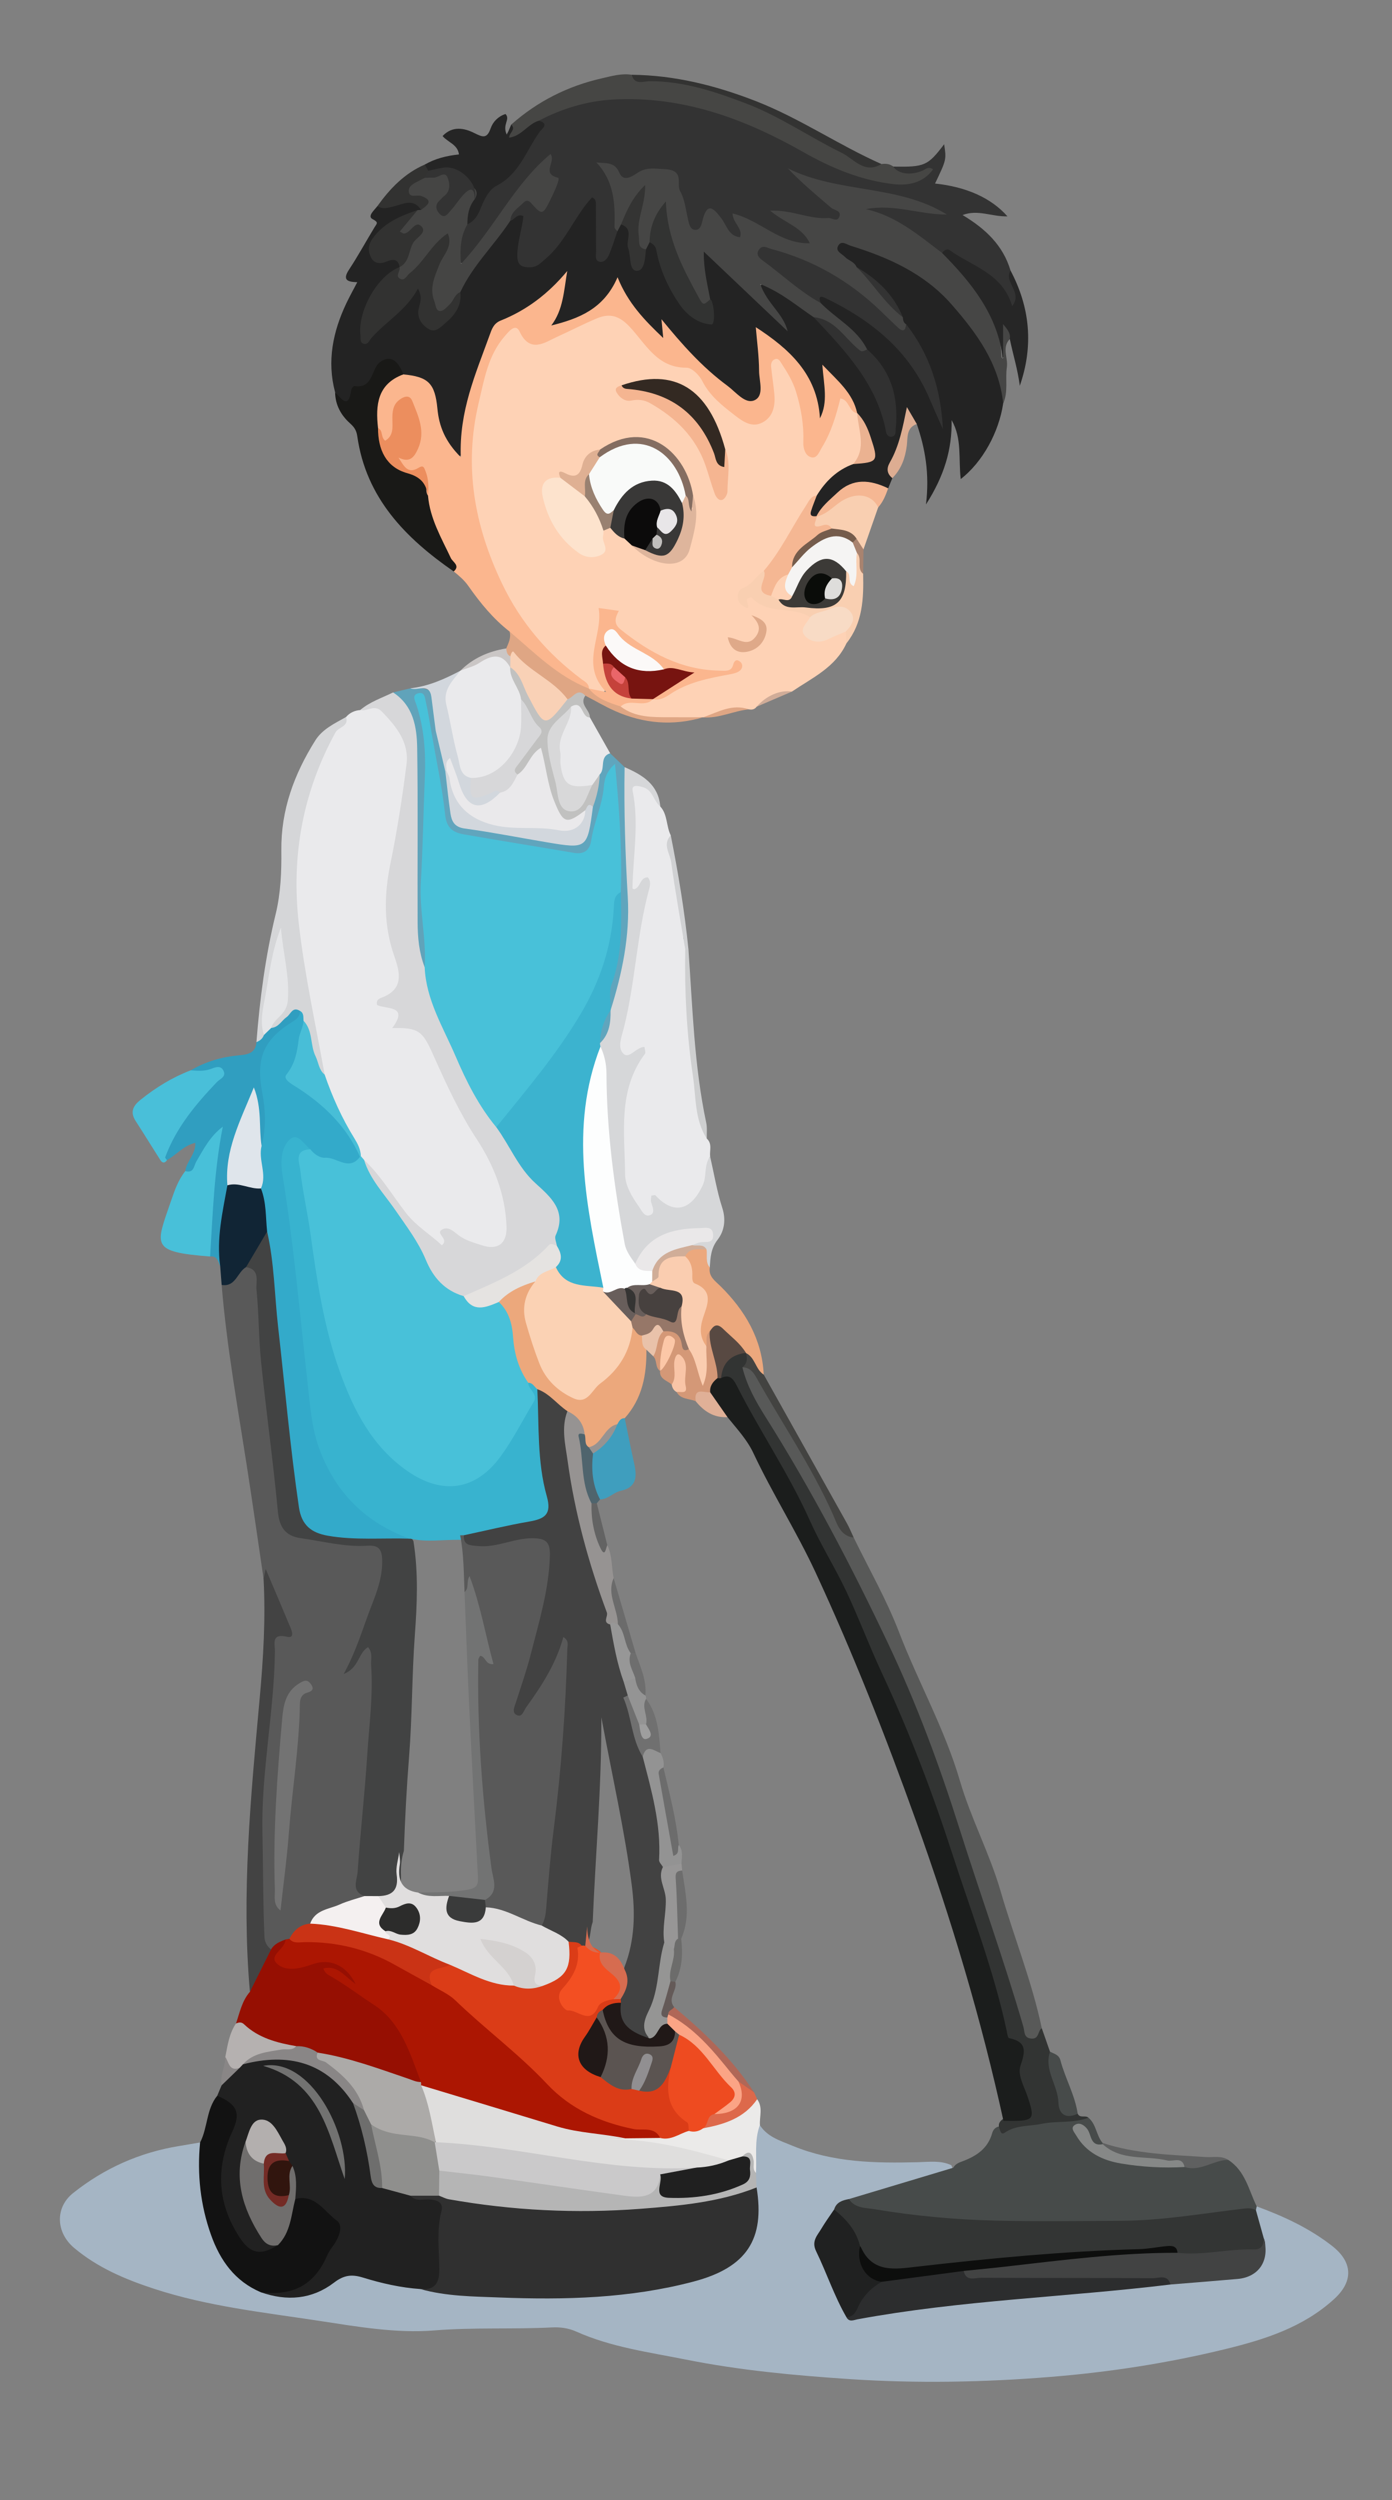 <?xml version="1.0" encoding="utf-8"?>
<!-- Generator: Adobe Illustrator 16.0.2, SVG Export Plug-In . SVG Version: 6.00 Build 0)  -->
<!DOCTYPE svg PUBLIC "-//W3C//DTD SVG 1.1//EN" "http://www.w3.org/Graphics/SVG/1.1/DTD/svg11.dtd">
<svg version="1.1" id="Layer_1" xmlns="http://www.w3.org/2000/svg" xmlns:xlink="http://www.w3.org/1999/xlink" x="0px" y="0px"
	 width="390px" height="700px" viewBox="0 0 390 700" enable-background="new 0 0 390 700" xml:space="preserve">
<rect x="0" y="0" width="390" height="700" fill="#808080" stroke="none"/>
<g>
	<path fill-rule="evenodd" clip-rule="evenodd" fill="#A5B5C4" d="M352.09,617.761c7.5,2.751,14.671,6.058,21.059,11.015
		c5.869,4.556,6.134,9.934,0.625,14.948c-8.688,7.907-19.389,11.292-30.431,13.988c-16.117,3.935-32.503,6.461-48.995,7.794
		c-18.71,1.513-37.459,1.867-56.274,0.616c-15.426-1.025-30.774-2.444-45.893-5.464c-10.344-2.065-20.939-3.46-30.726-7.841
		c-2.168-0.971-4.441-1.281-6.815-1.162c-10.95,0.551-21.905-0.049-32.885,0.831c-10.846,0.87-21.667-1.052-32.431-2.69
		c-15.495-2.359-31.115-4.044-46.108-8.947c-8.08-2.644-15.839-5.896-22.464-11.475c-5.067-4.268-5.421-11.241-0.262-15.348
		c8.735-6.953,18.659-11.37,29.711-13.168c1.957-0.318,3.909-0.66,5.863-0.992c2.16,2.972,0.995,6.385,1.236,9.601
		c0.661,8.839,2.381,17.271,7.963,24.552c2.29,2.987,5.034,5.18,8.411,6.685c7.013,1.452,13.835,1.672,19.883-3.049
		c2.435-1.9,5.069-2.19,7.979-1.38c5.436,1.516,10.972,2.586,16.53,3.556c14.371,1.657,28.686,3.313,43.25,1.954
		c9.612-0.897,19.27-1.179,28.727-3.35c5.395-1.238,10.62-2.875,15.035-6.408c4.301-3.443,6.969-7.571,5.809-13.412
		c-0.391-1.967,0.198-3.989-0.084-5.984c-0.177-1.446-0.17-2.897-0.205-4.35c0.027-2.833-0.152-5.666-0.058-8.491
		c0.064-1.923-0.208-4.11,2.095-5.18c2.135,3.646,5.726,4.66,9.448,6.198c11.397,4.708,23.171,4.884,35.122,4.587
		c3.104-0.077,6.306-0.563,9.305,0.824c1.329,2.517-0.957,2.718-2.24,3.03c-8.521,2.071-16.643,5.531-25.258,7.226
		c-1.785,0.568-3.464,1.304-4.529,2.977c-5.182,5.564-5.48,11.433-1.503,17.864c2.124,3.435,2.5,7.875,5.972,10.572
		c11.893-1.354,23.629-3.787,35.537-4.787c11.566-0.971,23.134-1.953,34.726-2.647c6.09-0.364,12.075-2.037,18.229-2.032
		c6.133-0.362,12.264-0.839,18.349-1.689c6.001-0.838,7.466-2.874,7.287-9.461c-0.435-2.785-2.068-5.306-1.836-8.24
		C351.37,618.505,351.654,618.082,352.09,617.761z"/>
	<path fill-rule="evenodd" clip-rule="evenodd" fill="#FED2B5" d="M237.144,180.134c-3.099,6.755-9.606,9.655-15.272,13.506
		c-3.809,0.22-6.809,2.324-9.891,4.237c-0.549,0.769-1.313,0.9-2.178,0.733c-4.568-0.929-8.507,1.75-12.828,2.239l0.041-0.021
		c-7.887,0.604-15.845,1.947-23.266-2.246c-0.479-2.462,1.372-2.662,2.984-2.953c1.625-0.292,3.306-0.081,4.928-0.4
		c0.463-0.183,0.947-0.322,1.427-0.45c1.465-0.324,2.942-0.732,4.181-1.573c5.585-3.786,12.017-4.581,16.396-4.941
		c-11.097,2.326-28.989-5.593-33.292-16.658c-1.956,6.588-4.623,12.334-1.583,18.886c1.57,3.385,0.793,3.932-3.517,3.209
		c-0.434-0.24-0.825-0.532-1.197-0.856c-6.266-4.473-12.026-9.554-16.479-15.824c-13.118-18.468-19.983-38.578-15.175-61.503
		c1.496-7.132,2.168-14.513,6.916-20.611c3.378-4.34,4.007-4.583,8.458-1.31c2.628,1.934,5.172,0.751,7.502-0.42
		c3.722-1.869,7.425-3.749,11.353-5.154c4.19-1.499,7.759-0.912,10.736,2.727c2.417,2.955,4.929,5.864,8.011,8.196
		c0.795,0.601,1.489,1.626,2.433,1.683c6.495,0.394,9.753,4.969,13.109,9.643c1.751,2.439,4.357,4.127,6.9,5.701
		c3.983,2.465,7.105,0.804,7.712-3.936c0.302-2.361-0.439-4.625-0.626-6.939c-0.164-2.016-0.287-4.342,2.006-5.145
		c2.2-0.77,3.199,1.357,4.148,2.828c3.133,4.855,4.578,10.296,5.145,15.992c0.131,1.322-0.02,2.667,0.146,3.989
		c0.121,0.968,0.089,2.188,1.258,2.479c1.211,0.302,1.691-0.848,2.154-1.679c1.546-2.778,2.371-5.854,3.528-8.794
		c0.572-1.453,0.294-3.713,2.394-3.928c1.84-0.188,2.774,1.573,3.76,2.913c0.297,0.402,0.605,0.795,0.914,1.195
		c0.314,0.428,0.572,0.884,0.799,1.362c1.346,4.711,2.377,9.406-0.832,13.841c-4.236,2.38-8.063,5.256-10.955,9.24
		c-4.025,3.966-6.005,9.313-9.297,13.777c-1.838,2.492-2.862,5.562-5.336,7.615c-1.959,2.227-4.363,3.963-6.711,5.749
		c0.79,1.296,0.973-0.215,1.348-0.02c5.623,2.939,12.662,1.768,17.795,6.127c-0.501,5.809,0.25,6.371,5.9,4.479
		c1.48-0.496,3.018-1.799,4.436,0.147C237.867,178.287,237.416,179.198,237.144,180.134z"/>
	<path fill-rule="evenodd" clip-rule="evenodd" fill="#232323" d="M228.828,138.749c2.461-4.024,5.691-7.157,10.199-8.813
		c5.064-2.196,5.099-2.335,3.578-7.805c-0.625-2.246-1.277-4.465-2.453-6.495l0.019,0.078c-1.95-3.494-4.65-6.4-7.716-9.796
		c-0.578,3.355,0.14,6.428-0.522,9.354c-0.27,1.19-0.827,2.374-2.137,2.471c-1.569,0.117-1.714-1.348-1.896-2.446
		c-1.711-10.305-4.982-13.652-15.192-21.584c1.689,5.04,1.616,9.6,1.485,14.157c-0.058,2.007-0.088,4.166-2.254,5.176
		c-2.16,1.008-3.846-0.39-5.447-1.562c-6.6-4.828-12.939-9.934-17.789-16.653c-0.461-0.639-0.808-3.166-2.609-0.521
		c-1.101,1.616-2.66-0.164-3.598-1.204c-2.557-2.835-5.475-5.382-7.339-8.792c-1.204-2.202-2.301-3.05-4.261-0.485
		c-3.514,4.598-8.903,6.203-14.031,8.152c-0.965,0.367-1.997,0.62-2.794-0.202c-1.015-1.045-0.488-2.23,0.145-3.207
		c1.675-2.585,2.41-5.457,2.796-8.649c-4.141,4.448-9.152,7.532-14.357,10.295c-2.167,1.15-3.738,2.572-4.632,4.925
		c-3.55,9.343-6.994,18.701-7.819,28.784c-0.119,1.451,0.07,3.436-1.651,3.827c-1.854,0.421-2.885-1.317-3.744-2.749
		c-1.827-3.043-2.956-6.375-3.29-9.881c-0.506-5.307-3.129-8.609-8.389-9.729c-4.913-4.342-5.05-4.414-7.915,1.037
		c-1.768,3.362-5.922,3.39-8.082,6.562c-1.049,1.539-2.179-1.931-3.25-3.156c-2.317-8.733-0.621-16.966,3.153-24.923
		c0.917-1.935,1.969-3.806,3.06-5.9c-2.639-0.076-4.28-0.54-2.306-3.529c2.541-3.851,4.75-7.919,7.148-11.865
		c0.639-1.052,1.246-1.338-0.57-2.278c-1.529-0.79,0.505-2.508,1.383-3.653c2.698-0.477,5.221-1.761,8.041-1.701
		c1.979,0.042,4.027-0.125,4.457,2.568c-0.199,0.435-0.497,0.789-0.884,1.067c-3.72,2.28-8.494,2.862-11.081,6.998
		c-0.791,1.265-1.925,2.417-1.304,4.01c0.705,1.811,2.352,1.379,3.824,1.324c1.669-0.063,3.418-0.157,3.709,2.178
		c-0.077,0.473-0.261,0.897-0.559,1.272c-5.49,4.801-9.972,10.121-9.564,18.686c4.212-3.945,8.641-6.825,11.775-11.148
		c0.863-1.191,1.963-2.741,3.592-2.041c1.579,0.679,1.241,2.521,1.145,4.011c-0.032,0.496-0.122,0.988-0.149,1.485
		c-0.086,1.575,0.189,3.101,1.682,3.876c1.872,0.972,3.086-0.466,4.329-1.546c2.135-1.857,3.006-4.308,3.257-7.043
		c3.363-7.967,9.302-14.126,14.569-20.759c1.157-0.936,2.37-2.171,3.95-1.304c1.658,0.909,0.979,2.628,0.83,4.061
		c-0.207,1.979-0.837,3.897-0.948,5.891c-0.074,1.326-0.162,2.782,1.359,3.421c1.187,0.498,2.307-0.042,3.227-0.796
		c2.445-2.006,4.73-4.185,6.314-6.965c1.647-2.893,3.637-5.546,5.586-8.228c0.857-1.18,1.625-2.901,3.381-2.428
		c1.99,0.538,1.836,2.557,1.919,4.174c0.193,3.778-0.062,7.576,0.211,12.092c2.53-1.878,2.49-4.372,3.511-6.237
		c0.427-0.895,0.998-1.662,1.883-2.148c3.11-0.584,3.081,1.739,3.323,3.692c0.281,2.271-0.033,4.644,1.25,6.812
		c1.513-0.69,1.044-2.298,1.681-3.339c0.376-0.908,0.926-1.661,1.846-2.084c2.702,0.024,2.931,2.257,3.553,4.069
		c1.446,4.219,2.882,8.424,5.581,12.073c0.789,1.066,1.416,2.31,2.584,2.948c1.484,0.812,2.745,3.233,4.548,1.964
		c1.353-0.952,0.403-3.06-0.113-4.625c-1.541-3.413-1.316-7.166-2.043-10.738c-0.232-1.14-0.128-2.495,0.961-3.174
		c1.28-0.799,2.189,0.309,2.934,1.148c5.848,6.598,13.242,11.627,18.773,18.545c-1.613-1.969-3.539-3.677-4.881-5.86
		c-0.757-1.232-2.083-2.575-0.693-3.996c1.285-1.313,2.91-0.459,4.139,0.295c3.959,2.43,8.029,4.721,11.406,7.991
		c5.274,5.272,10.506,10.538,14.467,16.982c2.73,4.442,4.607,9.151,6.237,14.646c1.493-8.732-1.378-15.365-7.065-21.034
		c-3.113-5.803-9.307-8.61-13.254-13.604c-0.576-4.927,2.588-2.747,4.26-1.949c10.396,4.961,19.089,11.949,25.209,21.891
		c2.187,3.55,3.679,7.394,4.988,10.496c-2.184-7.938-4.729-16.551-10.309-23.873c-0.615-0.733-1.031-1.571-1.317-2.478
		c-2.513-6.241-7.528-10.227-12.701-14.07c-2.107-1.893-6.571-3.202-4.933-6.438c1.9-3.751,5.662-0.668,8.411,0.219
		c18.253,5.889,30.617,18.086,37.757,35.762c1.085,2.688,1.537,5.396,0.649,8.226c-1.212,8.092-5.747,16.394-11.89,21.179
		c-0.679-5.678,0.424-11.32-2.56-16.507c0.149,8.186-2.048,15.575-7.179,23.604c1.037-8.674-0.236-15.675-2.579-22.519
		c-0.909-0.635-2.127-0.986-2.321-2.404c-0.164,6.192-4.35,11.345-4.521,17.562c-0.391,0.952-0.782,1.905-1.173,2.858
		c-0.332,0.4-0.849,0.773-1.267,0.598c-8.51-3.574-13.252,1.891-17.971,7.443c-0.393,0.318-0.839,0.504-1.34,0.568
		C224.332,142.785,227.53,140.85,228.828,138.749z"/>
	<path fill-rule="evenodd" clip-rule="evenodd" fill="#EAEAEC" d="M96.951,200.758c1.046-1.218,2.392-1.824,3.974-1.95
		c4.135-2.661,7.071-0.925,9.728,2.482c4.042,5.187,5.458,10.922,4.21,17.376c-1.518,7.852-2.661,15.779-4.218,23.612
		c-1.771,8.91-1.346,17.488,1.287,26.13c2.035,6.679,1.702,7.274-3.394,11.868c1.555,1.588,4.794,1.979,3.971,5.409
		c-0.347,1.443,1.385,0.96,2.214,1.13c2.991,0.614,5.373,2.206,6.485,4.978c4.669,11.631,11.213,22.28,17.101,33.275
		c2.541,4.744,3.946,9.931,4.729,15.217c1.227,8.282-3.036,11.683-10.742,8.813c-1.568-0.585-3.041-1.354-4.517-2.131
		c-0.678-0.358-1.641-1.053-2.094,0.076c-1.8,4.482-3.927,1.363-5.688,0.172c-7.511-5.086-11.537-13.236-17.23-19.927
		c-0.429-0.504-0.814-1.053-1.241-1.567c-0.484-0.599-0.894-1.244-1.247-1.927c-2.354-6.239-6.678-11.508-8.818-17.858
		c-0.636-1.887-1.568-3.676-1.792-5.696c-3.075-13.922-5.856-27.901-7.514-42.063c-1.934-16.527,0.886-32.385,7.409-47.642
		C91.225,206.646,93.904,203.575,96.951,200.758z"/>
	<path fill-rule="evenodd" clip-rule="evenodd" fill="#595959" d="M73.844,442.047c-1.493-10.11-2.93-20.229-4.493-30.33
		c-2.673-17.28-5.814-34.495-7.253-51.948c2.76-1.754,4.152-5.193,7.572-6.146c4.469,1.577,3.406,5.615,3.663,8.826
		c0.981,12.275,1.617,24.585,3.147,36.807c0.973,7.768,1.867,15.547,2.843,23.315c0.485,3.866,2.328,5.987,6.137,6.749
		c5.388,1.078,10.772,2.026,16.288,2.145c5.533,0.119,6.81,1.369,6.589,6.902c-0.313,7.85-4.24,14.638-6.804,21.819
		c-0.383,1.073-0.972,2.11-1.946,3.703c1.285-1.776,1.693-3.73,3.743-3.264c1.558,0.354,1.768,1.913,1.885,3.219
		c0.418,4.655,0.464,9.349,0.13,13.986c-1.088,15.103-2.121,30.212-3.468,45.295c-0.21,2.352-0.384,4.641,0.32,6.918
		c0.34,2.981-2.205,2.871-3.917,3.515c-3.711,1.395-7.726,2.139-10.573,5.255c-2.174,1.355-4.414,2.622-6.269,4.444
		c-0.395,0.295-0.813,0.544-1.244,0.779c-1.84,0.576-3.208,2.736-5.542,1.67c-2.09-1.894-2.019-4.447-2.078-6.937
		c-0.537-22.433-0.422-44.839,2.754-67.121c0.4-2.808,0.167-5.647,0.244-8.472c0.042-1.496-0.328-3.531,0.752-4.312
		c4.961-3.591,1.983-7.29,0.244-10.753C75.568,446.117,75.918,443.522,73.844,442.047z"/>
	<path fill-rule="evenodd" clip-rule="evenodd" fill="#333333" d="M172.966,64.784c-0.758,2.176-1.422,4.392-2.314,6.511
		c-0.442,1.051-1.361,2.23-2.583,2.007c-1.533-0.28-1.052-1.849-1.065-2.928c-0.052-4.316-0.021-8.633-0.042-12.949
		c-0.004-0.809,0.047-1.684-1.099-2.148c-4.883,5.267-7.38,12.421-13.003,17.181c-1.261,1.068-2.297,2.313-4.192,2.374
		c-2.361,0.076-3.742-0.44-3.737-3.243c0.007-3.812,1.331-7.406,1.724-11.093c-1.862-0.787-2.453,1.05-3.681,1.309
		c-1.309-3.207,1.31-4.398,3.15-5.849c1.419-1.118,2.746-0.653,3.76,0.882c1.086,1.644,1.755,0.547,2.562-0.413
		c2.737-3.254,1.916-6.646,0.169-10.21c-1.922,1.232-3.453,3.171-4.771,5.196c-4.342,6.67-9.868,12.466-14.072,19.231
		c-0.351,0.564,0.15-0.099-0.282,0.408c-1.16,1.36-2.329,3.442-4.301,2.57c-1.89-0.835-1.459-3.178-1.239-4.948
		c0.285-2.287,0.633-4.614,2.194-6.5c1.86-1.481,3.058-3.442,4.119-5.532c1.286-2.532,2.737-5.218,5.199-6.541
		c6.106-3.281,7.492-9.899,11.188-14.861c0.506-0.68-0.103-1.632,0.27-2.416c5.807-4.005,12.525-5.439,19.294-6.129
		c14.988-1.525,29.025,2.565,42.686,8.212c7.852,3.246,14.865,8.178,22.787,11.342c7.069,2.825,14.158,4.834,21.84,3.32
		c-2.824-0.932-6.936,2.23-8.498-2.673c-0.021-0.065,0.215-0.241,0.354-0.325c0.255-0.152,0.561-0.113,0.894,0.075
		c8.798,0.157,9.671-0.227,14.248-6.261c0.652,4.309,0.652,4.309-2.551,11.007c8.66,0.91,15.695,3.974,20.284,9.188
		c-4.368,0.126-8.289-2.004-12.569-0.369c6.414,3.831,11.342,8.494,13.433,15.535c0.337,2.147,1.209,4.107,2.028,6.1
		c0.586,1.422,0.861,3.095-0.961,3.834c-1.811,0.734-2.123-1.082-2.764-2.116c-4.17-6.725-10.643-10.062-17.903-12.253
		c-3.171-1.179-5.695-3.406-8.364-5.353c-2.725-1.987-5.475-3.687-8.851-4.374c-1.892-0.386-4.689-1.011-4.204-3.344
		c0.463-2.223,3.332-1.701,5.246-1.605c4.945,0.25,9.757,1.541,15.068,2.38c-12.624-5.145-26.285-4.301-38.033-9.67
		c3.307,2.698,6.463,6.077,10.305,8.642c0.944,0.631,1.806,1.614,1.205,2.962c-0.549,1.232-1.666,1.554-2.907,1.467
		c-4.313-0.304-8.629-0.615-13.243-2.204c2.422,1.661,4.62,2.761,6.27,4.581c0.905,0.999,1.883,2.152,1.173,3.546
		c-0.769,1.51-2.292,1.104-3.558,0.748c-3.686-1.035-7.355-2.118-10.561-4.352c-1.478-1.029-2.961-2.094-4.788-2.637
		c-0.876,1.671,1.59,3.964-0.861,4.921c-2.118,0.827-3.294-1.072-4.419-2.471c-1.965-2.443-3.348-5.899-6.352-0.463
		c-1.59,2.876-3.761,0.649-4.733-1.47c-1.393-3.036-1.783-6.398-2.703-9.593c-1.148-3.986-5.314-6.292-8.721-4.195
		c-4.055,2.496-7.126,1.946-10.397-1.562C174.083,52.776,173.311,58.812,172.966,64.784z"/>
	<path fill-rule="evenodd" clip-rule="evenodd" fill="#212121" d="M117.766,640.907c-5.489-0.383-10.842-1.595-16.058-3.208
		c-3.139-0.971-5.333-0.725-8.105,1.398c-6.163,4.721-13.247,5.293-20.563,2.691c0.981-1.146,2.354-1.08,3.672-1.193
		c7.633-0.66,15.535-7.964,16.696-15.361c0.293-1.868-0.328-3.178-1.826-4.287c-2.808-2.08-5.682-4.019-8.989-5.237
		c-1.515-2.387-0.405-5.279-1.509-7.743c-0.333-0.881-0.693-1.751-1.088-2.606c-0.4-0.846-0.747-1.712-1-2.611
		c-0.239-0.771-0.354-1.591-0.717-2.316c-1.102-2.198-2.377-4.871-4.854-5c-2.785-0.146-2.612,3.192-3.674,5.051
		c-2.156,6.407-1.451,12.613,0.984,18.815c1.562,3.976,4.052,7.085,7.453,9.561c-3.424,4.065-8.199,3.729-11.77-1.297
		c-4.934-6.947-6.779-14.754-5.167-23.235c0.311-1.638,0.597-3.361,1.458-4.763c2.973-4.835,2.454-9.057-1.838-12.793
		c0.405-0.967,0.81-1.935,1.214-2.901c0.478-2.81,2.852-4.119,4.65-5.895c0.591-0.495,1.245-0.875,1.967-1.146
		c15.097-3.743,21.879-1.213,31.025,11.548c2.72,5.177,3.487,10.908,4.793,16.505c0.544,2.334-0.292,5.542,3.11,6.604
		c2.833,0.902,5.827,1.21,8.586,2.379c1.105,0.435,2.261,0.542,3.428,0.612c3.943,0.239,5.667,2.296,5.177,6.246
		c-0.617,4.971-0.103,9.979-0.419,14.956C124.087,640.659,123.018,641.439,117.766,640.907z"/>
	<path fill-rule="evenodd" clip-rule="evenodd" fill="#464645" d="M172.966,64.784c-0.282-0.4-0.819-0.809-0.806-1.199
		c0.214-6.495-0.067-12.846-5.081-18.106c2.746,0.31,5.134-0.229,6.439,2.871c1.12,2.661,3.477,1.122,5.079,0.056
		c2.528-1.681,4.738-1.176,7.661-1.044c5.67,0.255,3.176,4.174,4.268,6.098c1.419,2.5,1.659,5.675,2.374,8.567
		c0.25,1.009,0.577,2.125,1.633,2.308c1.538,0.266,1.953-1.219,2.194-2.237c1.286-5.439,2.918-4.323,5.56-0.699
		c1.316,1.807,1.927,4.738,5.065,5.022c0.805-2.532-1.928-3.767-2.131-6.665c7.756,1.849,13.26,8.611,21.668,8.346
		c-2.146-4.545-6.909-5.614-11.127-9.126c6.246-0.241,11.094,2.488,16.265,2.068c1.04-0.085,2.454,1.186,3.083-0.246
		c0.822-1.867-1.356-1.872-2.237-2.625c-4.116-3.521-8.295-6.967-12.172-11.058c14.108,7.085,30.937,4.456,44.577,12.949
		c-7.582,0.06-14.78-3.058-22.654-1.505c8.453,1.896,14.762,7.3,21.328,12.272c10.779,6.806,16.013,16.808,16.823,29.36
		c0.204,0.608,0.749-0.47,0.206-0.083c-0.261,0.185-0.42,0.105-0.432-0.239c-0.063-1.807-0.139-3.601-0.47-5.397
		c-0.222-1.202-0.771-2.646,0.796-3.539c0.52-0.297,1.013-0.171,1.355,0.145c1.178,1.089,1.899,2.314,0.686,3.854
		c-2.314,2.402-0.435,5.26-0.822,7.883c-0.494,3.355,0.453,6.869-1.034,10.139c-1.145-11.18-7.438-19.715-14.501-27.765
		c-7.539-8.592-17.57-13.082-28.229-16.382c-1.144-0.354-2.648-1.632-3.518,0.048c-0.803,1.553,1.057,2.169,1.885,3.05
		c0.996,1.061,2.692,1.352,3.303,2.887c5.121,3.94,9.107,8.929,12.955,14.043c0.036,0.813,0.189,1.567,0.982,2.009
		c-0.603,2.866-1.111,3.208-3.262,1.346c-3.633-3.144-7.338-6.2-10.938-9.379c-7.122-6.286-15.751-9.327-24.887-11.544
		c4.378,5.307,10.808,8.271,15.099,13.58c4.27,4.392,10.138,7.184,12.994,12.988c1.137,2.145-0.14,2.293-1.647,1.788
		c-1.589-0.531-2.639-1.918-3.794-3.077c-2.903-2.914-5.92-5.682-9.524-7.728c-4.61-3.077-8.831-6.805-14.974-9.288
		c1.93,5.531,6.488,8.252,7.678,13.228c-7.688-7.299-15.375-14.598-23.491-22.303c-0.099,4.671,0.956,9.004,1.794,13.354
		c0.723,2.7-0.557,2.937-2.523,1.91c-1.37-0.716-1.99-2.186-2.697-3.498c-3.682-6.834-7.341-13.679-8.115-22.042
		c-2.136,2.601-1.69,5.678-3.659,7.644c-0.334,0.666-0.668,1.332-1.002,1.998c-2.919,1.077-2.901-1.241-3.126-2.896
		c-0.5-3.681,0.192-7.277,1.399-11.332c-2.131,2.574-2.608,5.726-5.261,7.241C173.656,63.483,173.311,64.134,172.966,64.784z"/>
	<path fill-rule="evenodd" clip-rule="evenodd" fill="#FBB68E" d="M112.994,104.826c6.996,0.666,8.874,2.452,9.555,9.592
		c0.468,4.913,2.118,9.163,6.557,13.592c-0.518-12.858,4.164-23.351,8.032-34.06c0.626-1.733,1.124-3.386,3.129-4.189
		c7.193-2.882,13.249-7.39,18.66-13.885c-0.968,5.675-1.115,10.832-4.474,15.261c7.652-1.923,14.69-4.538,18.57-13.514
		c2.916,7.28,7.582,12.06,12.799,17.019c-0.196-2.052-0.35-3.66-0.503-5.268c5.613,6.882,11.386,13.412,18.476,18.633
		c2.375,1.75,4.952,5.193,7.539,4.083c2.888-1.239,1.354-5.383,1.34-8.227c-0.021-4.128-0.596-8.252-0.926-12.264
		c9.188,5.985,17.264,13.052,17.976,25.533c2.352-4.569,1.093-9.267,0.669-15.024c4.335,4.546,8.555,7.923,9.777,13.606
		c-2.408-0.379-2.145-3.777-4.725-4.147c-1.188,4.785-2.561,9.482-5.163,13.703c-0.761,1.235-1.36,3.22-3.03,2.76
		c-1.668-0.459-2.242-2.516-2.182-4.152c0.182-4.877-0.622-9.539-2.045-14.191c-0.896-2.931-2.436-5.426-4.068-7.924
		c-0.445-0.683-0.855-1.567-1.863-1.182c-0.875,0.335-1.133,1.252-1.051,2.088c0.259,2.625,0.701,5.232,0.919,7.859
		c0.263,3.156-0.39,6.226-3.354,7.773c-2.874,1.501-5.354-0.167-7.697-1.988c-3.549-2.759-7.035-5.43-9.159-9.641
		c-0.82-1.626-2.902-3.73-4.394-3.719c-8.326,0.07-11.498-6.797-16.043-11.561c-2.871-3.009-5.496-3.764-9.139-2.23
		c-3.801,1.599-7.466,3.514-11.194,5.194c-3.172,1.43-7.475,4.762-10.399-1.515c-1.154-2.478-3.047,0.005-4.156,1.273
		c-4.678,5.351-5.755,12.106-7.32,18.714c-4.202,17.733-1.224,34.354,6.578,50.625c5.236,10.921,12.734,19.604,22.282,26.748
		c0.93,0.696,2.047,1.183,2.034,2.593c-0.534,0.444-1.188,0.765-1.814,0.448c-7.963-4.03-15.422-8.701-20.422-16.422
		c-4.595-3.563-8.227-8.023-11.53-12.732c-1.161-1.654-2.597-2.868-4.109-4.085c-3.8-6.662-7.729-13.274-8.429-21.172
		c-0.12-3.116,0.908-6.83-4.492-6.607c-1.588,0.065-2.994-1.603-3.19-3.38c-0.224-2.023,1.8-1.429,2.837-1.989
		c3.327-1.801,3.721-10.534,0.524-12.879c-1.772-1.301-2.336,0.229-2.754,1.492c-0.575,1.738-0.25,3.634-0.755,5.396
		c-0.419,1.462-0.963,3.074-2.671,3.229c-1.957,0.177-2.155-1.684-2.675-3.038c-0.237-0.619-0.412-1.259-0.565-1.914
		c-0.455-2.595-0.543-5.203-0.068-7.779C105.693,106.981,108.223,104.999,112.994,104.826z"/>
	<path fill-rule="evenodd" clip-rule="evenodd" fill="#474B4A" d="M352.09,617.761c-0.072,0.35-0.146,0.7-0.219,1.051
		c-1.763,1.093-3.784,1.111-5.746,1.442c-23.065,3.896-46.334,3.537-69.568,2.936c-10.926-0.283-21.896-1.166-32.662-3.396
		c-2.487-0.515-5.537-0.499-6.039-4.081c9.742-2.925,19.484-5.849,29.228-8.773c0.59-1.11,1.705-1.473,2.762-1.873
		c3.818-1.448,6.948-3.571,8.126-7.791c0.27-0.961,0.909-1.732,2.018-1.913c8.207-1.961,16.494-3.086,24.955-2.43
		c2.227,1.849,2.182,4.973,3.969,7.066c0.316,0.464,0.222,0.847-0.225,1.16c-3.234,0.717-3.574-2.782-6.244-4.273
		c3.195,4.961,7.408,6.734,12.25,7.579c5.878,1.026,11.789,1.259,17.737,1.008c3.983,1.189,7.696-1.979,11.679-0.727
		C348.874,607.793,349.856,613.161,352.09,617.761z"/>
	<path fill-rule="evenodd" clip-rule="evenodd" fill="#EAEAEC" d="M184.995,225.813c2.098,2.285,1.618,5.508,2.937,8.077
		c-1.291,2.193,0.182,4.159,0.515,6.218c1.189,7.344,2.948,14.613,3.003,22.106c0.01,1.396,0.958,2.479,1.001,3.827
		c0.597,17.718,1.405,35.413,5.563,52.754c1.611,1.436,0.752,3.336,0.95,5.038c-0.96,1.239-0.224,2.534-0.163,3.823
		c0.359,7.689-6.198,12.896-13.436,10.525c-1.328-0.436-1.232,0.044-1.545,0.869c-1.465,3.859-3.568,2.07-5.155,0.287
		c-2.707-3.042-4.702-6.747-4.8-10.777c-0.267-10.908-1.973-22.077,4.476-32.185c-5.116-0.197-6.446-1.479-5.355-6.401
		c2.955-13.337,4.331-26.942,7.14-40.723c-3.741,1.69-4.714-0.581-4.315-3.504c1.064-7.801,0.925-15.58,0.451-23.402
		c-0.183-3.021,1.944-4.014,4.685-2.587C183.423,221.05,183.895,223.629,184.995,225.813z"/>
	<path fill-rule="evenodd" clip-rule="evenodd" fill="#D7D7D9" d="M102.006,324.771c4.625,4.321,7.85,9.781,11.661,14.741
		c2.917,3.795,6.843,6.049,10.134,9.156c2.163-1.805-1.876-3.21-0.02-4.358c1.851-1.146,3.408,0.602,4.82,1.638
		c1.936,1.42,4.199,1.983,6.386,2.714c4.38,1.462,7.085-0.393,6.927-5.168c-0.297-8.983-3.515-17.184-8.365-24.566
		c-4.929-7.505-8.606-15.593-12.238-23.707c-2.927-6.54-3.993-7.544-11.419-7.376c4.752-6.409-1.576-5.212-4.217-6.427
		c-0.411-1.273,0.433-1.774,1.127-2.033c6.257-2.329,5.415-6.732,3.677-11.648c-3.002-8.495-2.906-17.095-1.1-25.904
		c1.888-9.202,3.339-18.514,4.517-27.837c0.774-6.133-2.858-10.597-6.921-14.771c-2.099-2.156-4.076,0.078-6.051-0.417
		c2.707-2.324,6.087-3.392,9.212-4.936c7.521,1.827,6.959,8.523,8.062,13.951c0.719,3.538,0.169,7.302,0.171,10.965
		c0.008,10.489,0.089,20.979-0.029,31.467c-0.073,6.503,0.183,12.958,1.396,19.346c3.152,16.641,11.354,31.082,19.868,45.38
		c5.272,7.146,9.822,14.836,16.396,21.003c2.006,1.882,2.631,4.661,1.349,7.343c-0.827,1.729-0.213,3.621-0.966,5.303
		c-7.238,5.155-13.741,11.533-22.81,13.661c-1.278,0.3-2.472,0.953-3.814,1.078c-4.508-0.45-7.836-2.729-9.728-6.793
		c-4.379-9.409-10.865-17.462-16.507-26.059C102.391,328.785,100.477,327.224,102.006,324.771z"/>
	<path fill-rule="evenodd" clip-rule="evenodd" fill="#323433" d="M304.943,592.932c-4.217,1.631-8.754,0.817-13.114,1.722
		c-3.492,0.724-7.179,0.287-10.374,2.501c-1.03,0.713-1.201-0.613-1.469-1.329c-0.447-1.228,0.22-1.971,1.126-2.612
		c0.755-0.372,1.569-0.601,2.401-0.593c3.545,0.035,4.281-1.682,3.258-4.815c-1.336-4.09-3.094-8.158-1.639-12.629
		c0.156-0.479,0.162-1.084-0.209-1.415c-6.719-6.021-6.35-14.96-9.023-22.568c-6.996-19.916-13.068-40.139-20.646-59.881
		c-5.432-14.153-11.566-28.016-17.927-41.689c-6.353-13.658-12.411-27.608-20.755-40.313c-3.658-5.57-5.88-11.939-9.421-17.604
		c-1.446-2.313-3.062-4.329-5.411-5.729c-0.514-4.507,0.928-6.384,6.093-7.949c0.493,0.081,0.951,0.265,1.37,0.54
		c1.762,1.681,0.67,3.543,0.338,5.361c3.162,6.598,6.568,13.023,10.322,19.329c8.25,13.854,15.791,28.113,23.205,42.456
		c8.971,17.357,16.455,35.289,22.969,53.624c4.619,13,8.531,26.268,13.288,39.224c3.163,8.617,4.901,17.613,7.8,26.289
		c0.871,2.604,1.848,4.064,4.746,3.005c0.77,2.2,1.54,4.4,2.311,6.601c0.973,3.788,2.417,7.478,2.926,11.355
		c0.412,3.136,1.961,5.02,4.838,6.004C302.572,593.188,304.103,592.134,304.943,592.932z"/>
	<path fill-rule="evenodd" clip-rule="evenodd" fill="#960F02" d="M75.949,545.817c0.905-1.57,2.477-2.171,4.041-2.783
		c0.251,0.247,0.49,0.554,0.425,0.856c-1.277,5.921-0.086,7.104,6.219,5.002c4.112-1.371,7.486-0.595,10.846,1.588
		c1.125,0.731,2.09,1.676,2.635,2.936c0.333,0.77,0.55,1.621-0.298,2.234c-0.639,0.462-1.292,0.114-1.855-0.205
		c-1.438-0.816-2.352-2.304-3.908-2.985c1.077,0.626,1.964,1.472,2.874,2.301c1.726,1.574,2.77,3.684,6.068,3.381
		c2.246-0.206,3.535,3.197,5.382,4.852c5.444,4.873,7.844,11.409,9.808,18.168c0.239,0.824,0.229,1.646-0.647,2.182
		c-4.979,0.363-9.217-2.285-13.796-3.504c-4.795-1.275-9.488-2.963-14.344-4.054c-2.08-0.703-4.14-1.491-6.359-1.677
		c-6.371-0.882-12.131-3.137-16.917-7.563c1.052-3.063,1.664-6.321,3.901-8.863C71.501,553.479,71.778,548.675,75.949,545.817z"/>
	<path fill-rule="evenodd" clip-rule="evenodd" fill="#585958" d="M291.871,567.855c-1.162,0.771-0.678,3.094-2.894,2.923
		c-2.237-0.172-1.868-1.988-2.253-3.313c-5.451-18.744-12.098-37.104-17.979-55.696c-5.555-17.562-11.957-34.78-19.785-51.312
		c-10.347-21.849-21.596-43.314-34.538-63.831c-2.669-4.229-5.218-8.756-6.422-13.784c3.376-1.243,4.188,1.459,5.458,3.515
		c7.938,12.858,15.087,26.161,22.256,39.454c0.921,1.708,1.508,3.726,3.469,4.69c4.271,8.78,9.182,17.316,12.668,26.399
		c5.396,14.052,12.854,27.209,17.111,41.778c3.058,10.46,8.31,20.279,11.352,30.742C284.052,542.27,289.105,554.723,291.871,567.855
		z"/>
	<path fill-rule="evenodd" clip-rule="evenodd" fill="#D6D7D9" d="M184.995,225.813c-1.914-1.537-2.064-4.625-4.878-5.414
		c-1.368-0.384-3.256-0.86-2.859,1.104c1.841,9.114,0.096,18.156-0.061,27.225c-0.001,0.07,0.243,0.145,0.447,0.259
		c1.841-0.403,1.575-3.349,3.842-3.345c0.911,0.99,0.667,2.274,0.397,3.26c-3.497,12.799-3.865,26.164-7.123,38.993
		c-0.624,2.456-1.833,5.395-0.12,7.108c1.661,1.661,3.487-1.801,5.919-1.888c0.068,0.749,0.412,1.575,0.138,1.94
		c-7.698,10.274-5.656,22.207-5.562,33.72c0.026,3.218,1.914,6.295,3.85,9.036c0.836,1.184,1.585,3.12,3.269,2.361
		c1.37-0.617,0.55-2.319,0.167-3.599c-0.167-0.556,0.036-1.222,0.069-1.811c0.561-0.059,1.01-0.23,1.13-0.101
		c5.034,5.493,9.948,4.388,13.271-2.818c1.195-2.59,0.26-5.642,2.073-8.011c1.099,4.796,1.887,9.691,3.398,14.354
		c1.101,3.395,0.542,6.523-1.292,8.901c-1.936,2.509-2.03,5.045-2.209,7.79c-2.299-0.255-1.7-2.396-2.42-3.675
		c-0.465-1.327-2.182-1.404-2.699-2.679c0.348-1.902,2.416-1.446,4.068-3.16c-6.553,0.042-12.156,0.16-16.336,5.387
		c-1.086,1.357-1.533,4.016-4.363,3.01c-2.266-1.53-2.97-3.879-3.513-6.378c-3.229-14.854-4.73-29.901-5.05-45.074
		c-0.06-2.855-0.563-5.614-1.071-8.386c-0.138-0.525-0.174-1.064-0.124-1.606c1.274-3.075,2.565-6.153,2.7-9.569
		c0.085-0.56,0.232-1.094,0.422-1.624c2.645-11.155,5.231-22.405,3.94-33.898c-0.988-8.795-0.62-17.548-0.8-26.32
		c-0.044-2.117-0.353-4.368,1.378-6.119C179.974,216.97,184.463,219.596,184.995,225.813z"/>
	<path fill-rule="evenodd" clip-rule="evenodd" fill="#121212" d="M82.731,615.688c5.586-1.456,8.158,3.575,11.602,6.038
		c2.147,1.537,0.433,5.262-1.388,7.612c-1.116,1.44-1.651,3.189-2.559,4.747c-4.003,6.864-10.022,8.615-17.345,7.704
		c-7.219-3.071-11.348-8.865-13.892-15.97c-3.008-8.402-3.952-17.077-3.085-25.953c2.165-4.158,1.698-9.283,4.809-13.095
		c5.596,2.435,6.65,4.798,4.222,10.028c-4.786,10.308-4.125,20.257,2.074,29.711c3.052,4.654,5.976,5.048,10.709,2.091
		C79.628,624.347,79.537,619.4,82.731,615.688z"/>
	<path fill-rule="evenodd" clip-rule="evenodd" fill="#464644" d="M250.277,46.644c1.309,2.046,4.822,2.575,8.193,1.135
		c0.877-0.375,1.575-1.303,2.946-0.359c-2.755,3.841-7.048,4.581-10.874,4.157c-9.092-1.008-17.455-4.442-25.464-8.992
		c-16.496-9.371-33.946-15.793-53.328-14.715c-7.304,0.406-14.265,2.521-20.787,5.925c-0.696,2.086-2.668,2.901-4.217,4.085
		c-1.276,0.976-2.928,2.35-4.45,0.934c-1.489-1.387,1.456-2.381,0.925-3.926c7.358-6.525,15.889-10.806,25.441-12.968
		c2.708-0.613,5.465-1.441,8.333-0.985c4.038,1.858,8.444,1.148,12.662,1.751c9.472,1.354,17.979,5.342,26.768,8.752
		c8.894,3.45,16.302,9.468,24.966,13.21c1.797,0.775,3.408,2.128,5.559,1.286C248.146,45.76,249.281,45.877,250.277,46.644z"/>
	<path fill-rule="evenodd" clip-rule="evenodd" fill="#309EC0" d="M53.426,299.681c4.197-2.44,8.728-3.784,13.558-4.207
		c2.352-0.206,4.66-0.582,4.862-3.68c0.572-0.9,1.126-1.813,1.8-2.646c0.772-0.83,1.608-1.587,2.526-2.257
		c1.962-1.222,3.364-3.109,5.249-4.407c1.72-1.185,3.065-1.148,3.417,1.331c-0.002,2.418-1.971,3.302-3.549,4.398
		c-5.938,4.125-8.179,9.623-6.542,16.714c0.862,3.73,0.682,7.546,0.568,11.334c-0.053,1.758,0.146,3.72-1.857,4.756
		c-2.532-1.513-1.564-4.062-1.752-6.221c-0.17-1.963-0.118-3.945-0.729-6.896c-3.463,8.437-6.478,16.026-6.151,24.521
		c-0.478,6.553-2.87,12.92-1.785,19.626c0.154,0.952-0.341,1.94-1.351,2.449c-0.605-1.249-0.788-2.943-2.826-2.684
		c-1.385-1.706-1.395-3.767-1.115-5.718c1.292-9.025,0.444-18.313,3.247-27.257c-2.078,2.217-3.485,4.821-5.037,7.341
		c-1.49,2.418-1.577,2.364-4.043,1.714c0.307-2.75,2.956-4.683,2.8-7.908c-3.33,0.769-5.29,3.387-7.935,4.835
		c-2.711-1.286-0.807-3.005-0.248-4.362c2.772-6.725,7.714-11.961,12.275-17.45c0.517-0.622,1.345-1.008,1.466-2.061
		C58.113,299.963,55.306,302.102,53.426,299.681z"/>
	<path fill-rule="evenodd" clip-rule="evenodd" fill="#D5D6D8" d="M73.954,289.778c-0.363,1.026-1.142,1.618-2.107,2.015
		c0.944-12.104,2.52-24.08,5.404-35.929c1.389-5.707,1.647-11.812,1.576-17.726c-0.136-11.383,3.608-21.417,9.51-30.821
		c2.001-3.188,5.437-4.768,8.613-6.559c0.888,2.681-2.097,2.74-2.962,4.32c-9.172,16.752-12.418,34.556-10.275,53.495
		c1.613,14.248,4.717,28.224,7.247,42.305c-2.428,0.009-2.614-2.088-3.305-3.623c-1.545-3.435-1.8-7.252-3.075-10.771
		c-0.309-1.127,0.322-2.403-0.543-3.447c-2.09-1.311-2.594,0.944-3.707,1.717c-1.454,1.009-2.277,2.907-4.347,3.058
		c-0.617-3.039,2.66-4.366,3.046-7.078c0.547-3.839,0.344-7.566-0.228-11.373c-0.358-2.38-1.058-4.83-0.345-7.029
		c-0.919,8.395-2.986,16.876-4.027,25.521C74.353,288.496,74.032,289.115,73.954,289.778z"/>
	<path fill-rule="evenodd" clip-rule="evenodd" fill="#191917" d="M119.913,138.776c0.546,6.425,3.754,11.857,6.418,17.51
		c0.513,1.087,2.679,2.053,0.791,3.719c-13.568-9.38-24.58-20.617-27.023-37.889c-0.237-1.674-0.906-2.575-2.062-3.616
		c-2.531-2.277-4.091-5.143-4.155-8.663c1.771,1.712,3.751,4.999,4.522-0.636c0.058-0.42,0.636-1.144,0.881-1.108
		c5.4,0.79,4.642-4.843,7.185-6.712c3.275-2.408,5.378,0.271,6.523,3.445c-7.276,2.699-7.798,8.577-7.08,15.04
		c2.093,5.928,4.035,11.866,11.613,13.076C120.943,133.488,118.575,137.029,119.913,138.776z"/>
	<path fill-rule="evenodd" clip-rule="evenodd" fill="#434343" d="M75.949,545.817c-1.977,3.955-3.953,7.911-5.928,11.865
		c-2.438-27.52,0.261-54.86,2.741-82.219c1.007-11.105,1.689-22.247,1.082-33.417c0.167-0.791,0.334-1.583,0.584-2.767
		c2.406,5.669,4.674,10.953,6.882,16.263c0.474,1.141,1.313,3.252-0.929,2.729c-4.434-1.031-3.336,1.979-3.358,4.015
		c-0.184,17.03-3.87,33.847-3.493,50.855c0.216,9.753,0.136,19.518,0.571,29.265C74.16,543.698,74.799,544.97,75.949,545.817z"/>
	<path fill-rule="evenodd" clip-rule="evenodd" fill="#252525" d="M143.223,34.887c1.47,1.4-0.611,2.254-0.565,3.656
		c3.492-0.451,5.227-3.826,8.307-4.748c3.102,0.818,0.751,2.391,0.202,3.157c-3.734,5.214-5.646,11.771-12.059,15.061
		c-2.281,1.171-3.583,4.19-4.657,6.823c-0.698,1.71-1.731,3.184-3.501,3.979c-1.936-2.574-0.489-4.858,0.601-7.172
		c0.298-3.174-3.659-7.513-6.849-7.41c-1.472,0.047-2.915,0.765-4.421,0.194c-0.942-0.507-1.498-1.221-1.25-2.357
		c2.887-1.669,6.052-2.458,9.555-2.828c-0.363-2.819-3.039-3.32-4.589-5.153c2.754-2.894,6.016-2.27,8.905-0.832
		c2.313,1.15,3.519,1.68,4.562-1.314c0.629-1.806,2.074-3.366,4.171-4.021c1.448,1.585-1.041,2.883,0.376,5.856
		C142.568,36.446,142.896,35.666,143.223,34.887z"/>
	<path fill-rule="evenodd" clip-rule="evenodd" fill="#48C0D9" d="M51.917,327.894c2.438,0.665,2.358-1.438,3.118-2.736
		c2.021-3.455,3.863-7.063,7.39-9.706c-2.405,12.113-2.81,24.253-3.558,36.362c-16.79-1.337-15.286-2.953-10.973-15.506
		C48.91,333.352,49.921,330.385,51.917,327.894z"/>
	<path fill-rule="evenodd" clip-rule="evenodd" fill="#49BFD9" d="M53.426,299.681c1.823,0.108,3.634,0.309,5.433-0.32
		c1.366-0.478,3.07-1.327,3.841,0.635c0.61,1.554-1.082,2.075-1.975,3.013c-5.93,6.223-11.411,12.785-14.439,21.008
		c-0.067,0.182,0.323,0.531,0.498,0.804c-0.649,0.984-1.325,0.821-1.876-0.042c-2.316-3.629-4.566-7.301-6.906-10.914
		c-1.621-2.504-0.721-4.259,1.369-5.932C43.663,304.495,48.278,301.644,53.426,299.681z"/>
	<path fill-rule="evenodd" clip-rule="evenodd" fill="#112535" d="M61.691,354.497c-1.084-7.696,0.669-15.14,2.017-22.619
		c0.912-2.589,2.897-1.275,4.423-1.079c1.761,0.228,3.541,0.631,5.123,1.562c3.004,3.414,2.357,7.659,2.663,11.689
		c-1.075,4.385-3.491,7.905-6.973,10.732c-2.474,1.398-2.886,5.629-6.846,4.986C61.962,358.012,61.827,356.255,61.691,354.497z"/>
	<path fill-rule="evenodd" clip-rule="evenodd" fill="#262626" d="M282.916,94.931c0.266-1.465-0.465-2.54-1.878-4.149
		c0,3.694,0,6.818,0,9.943c-1.455-12.501-8.778-21.472-17.086-29.894c0.531-0.75,1.397-1.313,2.116-0.79
		c6.266,4.551,14.824,6.425,17.516,15.684c3.102-3.987-2.523-6.732-0.462-9.98c5.506,10.368,6.471,21.099,2.603,32.268
		C285.148,103.538,283.832,99.277,282.916,94.931z"/>
	<path fill-rule="evenodd" clip-rule="evenodd" fill="#60A5BD" d="M174.996,214.785c-0.208,12.14,0.189,24.261,0.888,36.383
		c0.627,10.883-1.576,21.401-4.826,31.729c-2.253-2.436-1.798-5.392-0.947-8.011c2.625-8.071,2.583-16.344,2.435-24.648
		c0.364-10.494-0.396-20.955-1.296-32.227c-1.192,6.083-2.556,11.371-4.051,16.621c-1.371,4.815-2.845,5.972-7.518,5.191
		c-9.527-1.592-19.07-3.085-28.607-4.612c-4.731-0.757-7.509-3.194-8.001-8.09c-0.7-6.95-2.724-13.736-2.601-20.795
		c0.211-0.904,0.783-1.471,1.648-1.761c3.913,2.854,2.161,7.597,3.752,11.224c0.618,2.58,0.518,5.249,1.087,7.864
		c1.439,6.608,1.331,6.68,7.676,7.674c6.875,1.078,13.715,2.35,20.556,3.623c6.814,1.27,6.964,1.151,9.004-5.565
		c0.339-1.117,0.457-2.276,0.797-3.388c0.807-3.023,1.387-6.094,1.889-9.182c1.092-2.146,0.045-5.78,4.07-5.9
		C172.3,212.205,173.647,213.495,174.996,214.785z"/>
	<path fill-rule="evenodd" clip-rule="evenodd" fill="#ECA87D" d="M197.946,349.812c0.284,1.692-0.376,3.557,0.918,5.066
		c-0.39,2.569,1.478,3.732,3.025,5.268c6.883,6.824,11.601,14.767,12.091,24.742c-3.91-0.159-2.97-4.326-4.992-6.045l0.007-0.056
		c-1.925-1.002-3.569-2.348-5.106-3.882c-1.103-1.101-2.223-2.78-4.115-1.061c-0.895,0.987-0.61,2.862-2.389,3.169
		c-2.636-1.824-2.706-4.463-1.909-7.091c1.166-3.843,1.477-7.121-1.758-10.459c-1.846-1.905-1.714-5.239-2.161-8.013
		C192.976,348.132,195.563,349.371,197.946,349.812z"/>
	<path fill-rule="evenodd" clip-rule="evenodd" fill="#E9E9EB" d="M170.952,210.915c-3.095,0.928-1.25,4.292-2.919,5.923
		c-0.962,1.22-0.773,3.191-2.536,3.896c-5.744,1.65-8.291,0.099-9.547-5.707c-1.309-6.052,0.749-11.438,3.18-16.766
		c4.234-4.377,4.063,1.757,6.126,2.574C167.155,204.195,169.053,207.555,170.952,210.915z"/>
	<path fill-rule="evenodd" clip-rule="evenodd" fill="#C1C1C0" d="M165.947,219.782c0.695-0.981,1.39-1.963,2.085-2.944
		c-0.118,3.13-0.802,6.141-1.91,9.063c-1.196,0.25-1.438,1.505-2.253,2.159c-4.583,3.69-6.54,3.289-9.026-1.913
		c-2.097-4.387-3.071-9.102-3.768-14.119c-2.559,1.34-2.875,4.784-5.803,5.273c-3.359-1.139-1.715-3.53-0.512-4.538
		c6.569-5.501,4.477-11.019,0.489-16.695c-1-2.854-3.47-5.216-2.902-8.598c0.199-0.444,0.522-0.763,0.982-0.934
		c1.972,0.225,2.627,1.847,3.438,3.283c0.573,1.016,1.045,2.085,1.569,3.127c4.167,8.294,4.167,8.293,10.391,1.895
		c3.425-2.288,3.463-2.288,5.275-0.074c-1.807,2.48,1.308,3.947,1.251,6.068c-2.434,0.211-1.787-4.987-5.242-2.99
		c-1.16,1.593-1.452,3.678-3.016,5.064c-2.051,1.817-2.28,4.097-2.01,6.779c0.418,4.165,1.53,8.139,2.566,12.144
		c0.362,1.398,0.633,3.181,2.411,3.43c1.805,0.252,2.438-1.474,3.209-2.688C163.906,221.419,164.862,220.554,165.947,219.782z"/>
	<path fill-rule="evenodd" clip-rule="evenodd" fill="#60A3BA" d="M122.078,204.606c-0.352,0.4-0.704,0.8-1.056,1.199
		c-1.596-2.022-2.099-4.43-2.781-8.084c3.29,13.589,2.221,26.065,1.408,38.603c-0.536,8.264-0.661,16.601,0.471,24.895
		c0.437,3.204,1.164,6.627-1.136,9.589c-1.577-4.044-1.963-8.307-1.983-12.569c-0.076-16.267,0.132-32.536-0.118-48.799
		c-0.091-5.921-1.077-11.867-6.745-15.567c1.614-0.384,3.227-0.768,4.84-1.151C122.277,191.773,125.088,196.479,122.078,204.606z"/>
	<path fill-rule="evenodd" clip-rule="evenodd" fill="#D2D7DD" d="M122.078,204.606c-0.402-3.124-0.819-6.246-1.203-9.373
		c-0.521-4.257-3.935-1.673-5.898-2.512c5.044-0.557,9.57-2.586,13.991-4.915c0.074,0.234,0.148,0.469,0.225,0.703
		c-5.557,10.244-0.675,19.407,2.98,28.69c0.505,3.848,2.132,5.62,6.141,3.531c0.976-0.508,1.941-0.029,2.16,1.261
		c-0.941,3.584-3.781,4.56-6.882,4.337c-3.09-0.221-4.9-2.379-5.819-5.365c-0.563-1.829-0.494-3.95-2.137-5.331
		c-0.254,0.215-0.544,0.323-0.865,0.348C123.873,212.189,122.975,208.398,122.078,204.606z"/>
	<path fill-rule="evenodd" clip-rule="evenodd" fill="#F9CFB1" d="M237.144,180.134c-0.055-1.108-0.11-2.218-0.165-3.326
		c0.441-5.754-0.127-6.217-5.765-4.644c-1.394,0.39-2.749,0.981-4.249,0.64c-4.969-3.252-11.975-0.502-16.373-5.522
		c-0.117-0.134-0.853,0.144-1.204,0.374c-0.697,0.458,1.837,4.227-1.602,1.727c-1.608-1.17-1.364-4.101,0.249-4.685
		c2.738-0.99,3.821-3.485,5.965-4.878c1.985,1.555-0.384,4.909,2.527,6.075c0.791,0.436,1.551,0.911,2.289,1.421
		c3.514,1.854,7.309,1.848,11.03,1.267c3.537-0.552,6.837-1.73,6.106-6.552c-0.143-0.935,0.285-1.96,1.342-2.44
		c1.439,0.364,1.518,1.531,1.638,2.648c0.281-2.437-1.06-5.125,0.867-7.425c1.438-0.411,1.56,0.547,1.655,1.567
		c0.132,1.426-0.295,2.902,0.375,4.28C241.984,167.565,241.736,174.372,237.144,180.134z"/>
	<path fill-rule="evenodd" clip-rule="evenodd" fill="#DFA684" d="M164.002,194.767c-2.21-2.315-3.358,0.555-4.999,1.023
		c-4.844-2.717-9.192-6.112-13.257-9.865c-1.046-0.967-1.67-2.491-3.517-1.96c-0.913-0.677-0.949-1.496-0.398-2.41
		c0.644-1.512,1.428-2.996,0.934-4.732c6.989,5.912,13.453,12.556,22.234,15.974c0,0-0.009-0.004-0.009-0.004
		c2.575,2.383,6.773,1.891,8.917,5.037c4.101,3.112,8.914,2.968,13.689,2.984c3.14,0.011,6.28,0.011,9.42,0.016
		c-8.454,2.487-16.705,1.793-24.704-1.759C169.466,197.807,166.768,196.211,164.002,194.767z"/>
	<path fill-rule="evenodd" clip-rule="evenodd" fill="#333332" d="M246.951,45.933c-4.759,2.915-7.822-1.528-11.117-3.137
		c-8.961-4.375-17.254-10.167-26.604-13.745c-8.748-3.347-17.671-6.365-27.28-6.312c-1.733,0.01-4.191,1.179-4.953-1.806
		c12.038,0.137,23.371,2.962,34.64,7.329C224.025,33.065,234.912,40.596,246.951,45.933z"/>
	<path fill-rule="evenodd" clip-rule="evenodd" fill="#F9CFB1" d="M246.036,142.06c-1.372,3.924-2.744,7.847-4.116,11.771
		c-1.893,0.343-1.87-1.589-2.828-2.357c-1.719-1.979-4.221-2.176-6.508-2.858c-5.547-0.474-5.547-0.474-3.777-4.098l-0.103,0.124
		c1.913-1.603,3.71-3.349,5.673-4.88c2.645-2.062,5.76-2.653,8.99-1.962C245.514,138.258,247.104,139.418,246.036,142.06z"/>
	<path fill-rule="evenodd" clip-rule="evenodd" fill="#434341" d="M208.988,378.843c2.613,1.23,2.659,4.581,4.992,6.044
		c7.77,13.865,15.545,27.726,23.295,41.602c0.721,1.29,1.275,2.673,1.908,4.013c-3.797-0.414-4.693-3.948-5.787-6.407
		c-6.011-13.516-14.365-25.683-21.553-38.513c-0.828-1.477-1.904-2.752-3.844-2.739
		C209.368,381.765,209.452,380.371,208.988,378.843z"/>
	<path fill-rule="evenodd" clip-rule="evenodd" fill="#B5B1B0" d="M66.121,566.545c0.778-0.301,1.503-0.481,2.232,0.211
		c4.099,3.896,9.293,5.215,14.644,6.147c-0.426,2.572-2.639,2.028-4.238,2.271c-3.672,0.56-7.412,0.764-10.686,2.807
		c-0.304,0.326-0.607,0.651-0.91,0.978c-4.089,2.651-3.519-0.911-4.036-3.025C63.764,572.688,64.192,569.378,66.121,566.545z"/>
	<path fill-rule="evenodd" clip-rule="evenodd" fill="#CECFD0" d="M198.016,318.795c-3.428-5.33-2.994-11.614-3.866-17.458
		c-1.75-11.739-2.381-23.627-2.162-35.527c0.301-0.457,0.6-0.478,0.896,0.006c1.156,16.226,1.584,32.524,4.979,48.525
		C198.166,315.772,197.977,317.308,198.016,318.795z"/>
	<path fill-rule="evenodd" clip-rule="evenodd" fill="#323231" d="M119.03,46.069c0.316,0.582,0.632,1.164,0.948,1.746
		c0.534,1.056-0.064,1.824-0.646,2.599c-1.373,1.353-3.888,2.201,0.039,4.113c2.326,1.133,2.085,3.786-1.418,4.248
		c-2.135-3.427-5.137-1.563-7.674-0.969c-1.645,0.386-3.029,0.901-4.529-0.119C109.275,52.785,113.357,48.518,119.03,46.069z"/>
	<path fill-rule="evenodd" clip-rule="evenodd" fill="#474B4A" d="M301.945,591.815c-3.307,1.56-5.298,0.167-5.402-3.12
		c-0.156-4.887-4.082-9.097-2.361-14.239c1.151,0.576,2.506,0.837,2.916,2.396C298.434,581.929,301.158,586.558,301.945,591.815z"/>
	<path fill-rule="evenodd" clip-rule="evenodd" fill="#F5B793" d="M246.036,142.06c-1.856-3.877-6.647-4.443-11.022-1.227
		c-1.992,1.466-3.746,3.297-6.309,3.808c1.319-2.785,3.717-4.626,5.872-6.673c4.416-4.193,9.262-3.645,14.261-1.242
		C248.162,138.64,247.422,140.52,246.036,142.06z"/>
	<path fill-rule="evenodd" clip-rule="evenodd" fill="#5F6060" d="M344.109,604.745c-4.176,0.033-7.811,3.391-12.22,1.992
		c-5.234-1.66-10.826-0.641-16.059-2.074c-2.632-0.721-6.626,0.328-6.879-4.319l-0.04-0.346c9.393,3.108,19.177,3.317,28.908,3.95
		C339.926,604.086,342.142,603.486,344.109,604.745z"/>
	<path fill-rule="evenodd" clip-rule="evenodd" fill="#DDAD92" d="M250.01,133.867c-1.537-1.241-1.678-2.688-0.717-4.362
		c2.668-4.65,3.627-9.854,4.798-15.527c1.073,1.839,1.918,3.288,2.763,4.734c-2.983,1.069-2.512,3.88-2.795,6.087
		C253.611,128.295,252.508,131.355,250.01,133.867z"/>
	<path fill-rule="evenodd" clip-rule="evenodd" fill="#D0D1D3" d="M192.883,265.815c-0.299-0.003-0.597-0.005-0.896-0.006
		c-1.34-8.127-2.823-16.235-3.935-24.395c-0.332-2.438-2.519-5.004-0.12-7.526C190.025,244.463,191.81,255.084,192.883,265.815z"/>
	<path fill-rule="evenodd" clip-rule="evenodd" fill="#CAC6C5" d="M141.831,181.555c0.098,0.888,0.21,1.768,1.155,2.214
		c0.87,1.023,0.833,2.044-0.012,3.061l-0.037,0.02c-3.422-1.744-6.654-1.615-9.894,0.631c-1.109,0.769-2.602,1.635-4.051,0.304
		l-0.024,0.023C132.537,184.244,136.916,182.349,141.831,181.555z"/>
	<path fill-rule="evenodd" clip-rule="evenodd" fill="#D0AC98" d="M211.98,197.877c2.734-3.122,6.564-4.762,9.891-4.236
		C218.574,195.053,215.277,196.465,211.98,197.877z"/>
	<path fill-rule="evenodd" clip-rule="evenodd" fill="#DFA684" d="M196.975,200.85c4.156-1.438,8.135-3.896,12.83-2.238
		C205.472,199.04,201.445,201.214,196.975,200.85z"/>
	<path fill-rule="evenodd" clip-rule="evenodd" fill="#898686" d="M63.127,575.934c1.006,1.461,1.083,4.16,4.035,3.025
		c-1.691,1.638-3.383,3.274-5.075,4.911C61.549,581.108,63.158,578.629,63.127,575.934z"/>
	<path fill-rule="evenodd" clip-rule="evenodd" fill="#A9836F" d="M239.984,150.812c0.646,1.007,1.291,2.013,1.936,3.019
		c-0.029,2.277-0.059,4.555-0.09,6.831c-1.957-1.536-0.127-4.199-1.737-5.839c-1.399-0.381-1.813-1.356-1.632-2.696
		C238.727,151.409,239.227,150.961,239.984,150.812z"/>
	<path fill-rule="evenodd" clip-rule="evenodd" fill="#303030" d="M117.766,640.907c4.077,0.323,5.353-1.58,5.315-5.584
		c-0.05-5.383-0.792-10.818,0.591-16.186c0.622-2.412-1.015-3.098-3.107-3.312c-1.878-0.192-4,0.751-5.578-1.052
		c2.438-2.047,5.274-1.346,8.035-1.177c28.938,5.53,57.788,5.457,86.534-1.355c0.837-0.198,1.642-0.179,2.417,0.224
		c2.369,14.47-2.724,22.398-17.631,26.34c-17.832,4.714-36.094,5.189-54.398,4.463C132.514,642.974,125.023,642.958,117.766,640.907
		z"/>
	<path fill-rule="evenodd" clip-rule="evenodd" fill="#333534" d="M237.855,615.712c1.676,2.633,4.685,2.422,7.102,2.828
		c11.235,1.89,22.594,2.936,33.978,3.206c11.732,0.279,23.478,0.112,35.216,0.05c11.582-0.062,22.983-2.078,34.442-3.427
		c1.253-0.147,2.236-0.104,3.278,0.442c0.729,2.612,1.458,5.225,2.188,7.837c1.021,2.434,0.077,4.15-2.365,4.313
		c-7.092,0.472-14.146,2.507-21.314,0.729c-1.622-0.843-3.242-1.646-5.181-1.444c-15.481,1.616-31.054,1.962-46.55,3.58
		c-8.555,0.894-17.174,1.536-25.708,2.611c-5.84,0.735-9.598-1.197-12.239-6.112c-1.5-4.39-5.208-7.468-7.006-11.689
		C234.318,616.576,236.022,616.053,237.855,615.712z"/>
	<path fill-rule="evenodd" clip-rule="evenodd" fill="#2C2D2E" d="M327.941,639.634c-29.205,3.562-58.715,4.378-87.72,9.753
		c-1.015,0.188-2.308,0.883-3.077-0.597c2.834-4.422,4.881-9.615,10.797-11.035c7.502-1.037,14.873-3.269,22.581-2.409
		c1.955,1.305,4.166,1.001,6.313,0.971c15.158-0.212,30.317,0.122,45.477,0.078C324.408,636.388,328.148,635.011,327.941,639.634z"
		/>
	<path fill-rule="evenodd" clip-rule="evenodd" fill="#424343" d="M327.941,639.634c-0.802-2.957-3.248-1.751-4.979-1.762
		c-16.03-0.099-32.063-0.032-48.095-0.12c-1.737-0.01-4.209,1.129-4.867-1.915c4.807-3.324,10.496-2.29,15.767-2.89
		c12.096-1.375,24.251-2.292,36.423-2.873c2.613-0.125,5.252-0.862,7.707,0.681c7.168,0.827,14.214-1.159,21.351-0.938
		c2.332,0.072,2.775-1.314,2.812-3.169c1.805,6.12-1.234,10.897-7.333,11.436C340.468,638.636,334.203,639.12,327.941,639.634z"/>
	<path fill-rule="evenodd" clip-rule="evenodd" fill="#B5B5B5" d="M211.974,612.466c-10.476,4.162-21.604,5.139-32.629,5.982
		c-17.926,1.372-35.831,0.472-53.576-2.671c-0.952-0.169-1.847-0.665-2.768-1.008c-1.751-2.218-1.696-4.55-0.449-6.958
		c2.166-1.893,4.664-1.179,7.109-0.885c14.641,1.759,29.148,4.463,43.801,6.164c4.556,0.528,8.537,0.419,10.745-4.405
		c0.159,0.006,0.344-0.04,0.484,0.021c2.432,1.05,0.557,5.873,4.519,5.415c6.163-0.712,12.648-0.443,18.019-4.246
		c2.391-1.693,0.688-4.253,0.484-6.449c2.005-2.113,3.311-1.854,3.734,1.137c0.18,1.268-0.258,2.597,0.354,3.828
		C211.858,609.749,211.916,611.107,211.974,612.466z"/>
	<path fill-rule="evenodd" clip-rule="evenodd" fill="#202121" d="M247.02,638.884c-3.003,1.732-5.334,4.087-6.729,7.297
		c-0.612,1.41-1.423,2.552-3.146,2.609c-3.415-5.909-5.545-12.408-8.51-18.515c-1.356-2.795,0.377-4.384,1.498-6.287
		c1.087-1.844,2.367-3.572,3.563-5.352c3.389,2.719,6.205,5.843,7.254,10.221C241.574,633.046,243.57,636.405,247.02,638.884z"/>
	<path fill-rule="evenodd" clip-rule="evenodd" fill="#EBEAE9" d="M211.801,608.391c-1.09-1.041-0.435-2.411-0.678-3.612
		c-0.452-2.235-1.44-2.757-3.154-1c-0.883,2.053-2.663,2.201-4.541,2.152c-10.013-2.012-19.784-5.593-30.253-4.687
		c-0.491,0.042-1.003,0.021-1.487-0.087c-1.371-0.303-3.525-0.051-3.442-1.93c0.078-1.779,2.167-1.587,3.594-1.74
		c0.988-0.105,1.987-0.071,2.979-0.091c3.104-0.104,6.208,0.107,9.308,0.034c2.897,0.149,5.599-0.77,8.319-1.572
		c1.443-0.329,2.887-0.661,4.32-1.037c5.819-0.836,10.432-4.303,15.368-7.06c1.663,2.257,0.637,4.803,0.771,7.225
		C211.264,599.352,212.083,603.916,211.801,608.391z"/>
	<path fill-rule="evenodd" clip-rule="evenodd" fill="#FDE3CD" d="M169.077,148.579c-0.032,0.496,0.015,1.014-0.11,1.485
		c-0.468,1.768,2.14,4.022-0.578,5.319c-2.011,0.96-4.335,0.777-6.192-0.529c-5.513-3.88-8.75-9.369-10.154-15.844
		c-0.813-3.75,1.016-5.672,4.975-5.227c3.38,0.149,5.276,2.793,7.696,4.565C166.929,141.433,169.921,144.19,169.077,148.579z"/>
	<path fill-rule="evenodd" clip-rule="evenodd" fill="#FBB68E" d="M173.907,197.829c-3.287-1.123-6.639-2.129-8.917-5.037
		c1.095,0.218,2.19,0.436,4.845,0.964c-7.583-7.839-0.745-15.713-2.122-23.522c1.612,0.226,3.498,0.489,5.672,0.794
		c-1.05,1.935-1.532,3.589,0.486,5.209c8.171,6.557,17.022,11.38,27.816,11.539c1.429,0.021,3.207,0.368,3.709-1.602
		c0.362-1.426,1.154-1.646,2.045-0.831c0.854,0.78,0.566,1.973-0.332,2.577c-0.771,0.52-1.799,0.732-2.745,0.907
		c-5.856,1.082-11.685,2.176-16.76,5.638c-1.344,0.917-2.894,1.686-4.678,1.303c1.014-3.826,5.335-3.841,7.481-6.664
		c-1.373-0.794-3.064-0.401-4.496-0.968c-3.997-3.445-8.962-5.477-12.946-8.998c-2.267-2.003-2.097,0.507-2.39,1.808
		c-0.288,1.574-0.395,3.158-0.312,4.755c1.045,6.325,2.072,7.503,7.637,8.718c1.754,0.185,3.632-0.107,5.045,1.336
		C180.39,198.434,176.5,195.307,173.907,197.829z"/>
	<path fill-rule="evenodd" clip-rule="evenodd" fill="#F5B591" d="M203.197,125.81c1.647,3.842,0.59,7.847,0.621,11.775
		c0.006,0.818-0.729,2.108-1.419,2.357c-1.019,0.367-1.819-0.809-2.144-1.688c-0.971-2.633-1.688-5.357-2.613-8.008
		c-2.77-7.919-8.378-13.326-15.509-17.363c-1.662-0.94-3.32-1.119-5.261-0.728c-1.719,0.347-3.26-0.787-4.12-2.281
		c-0.707-1.229,0.388-1.704,1.407-1.991c8.972-0.854,15.639,3.702,21.917,9.261c2.492,2.206,3.266,5.305,4.467,8.155
		C201.328,127.155,202.051,127.001,203.197,125.81z"/>
	<path fill-rule="evenodd" clip-rule="evenodd" fill="#393837" d="M174.962,150.786c-1.793-0.38-2.886-1.684-3.966-3.005
		c-1.373-1.797-0.18-3.574,0.027-5.365c1.251-3.607,3.627-6.288,7.037-7.906c5.599-2.658,10.801-0.369,14.037,6.001
		c1.587,4.003,0.448,7.755-1.259,11.355c-2.461,5.187-4.794,5.749-10.071,2.696c-0.357-1.595,0.119-2.894,1.395-3.895
		c0.453-0.319,2.349,0.896,1.215-1.155c-0.093-0.673,0.042-1.277,0.459-1.815c1.281-0.68,3.579,0.474,3.872-1.847
		c0.238-1.885-1.905-1.819-2.875-2.741c-3.61-2.61-6.239-1.873-8.017,2.147C176.022,147.052,176.634,149.302,174.962,150.786z"/>
	<path fill-rule="evenodd" clip-rule="evenodd" fill="#332922" d="M203.197,125.81c-0.09,1.624-0.179,3.247-0.273,4.96
		c-2.443-0.363-2.344-2.467-2.857-3.811c-4.3-11.254-12.444-17.187-24.38-18.063c-0.718-0.052-1.262-0.308-1.526-1.013
		C189.042,102.785,198.553,108.657,203.197,125.81z"/>
	<path fill-rule="evenodd" clip-rule="evenodd" fill="#F5B793" d="M228.807,144.517c0.124,1.147-2.119,3.858,1.697,2.568
		c1.062-0.358,1.926-0.147,2.494,0.888c-0.477,2.62-3.342,2.3-4.722,3.833c-2.058,2.286-5.073,3.803-5.706,7.215
		c-0.205,0.937-0.686,1.717-1.352,2.393c-2.169,1.378-2.921,4.117-5.179,5.41c-5.517-0.926-0.767-4.843-2.04-7.005
		c4.777-5.556,7.855-12.221,11.844-18.292c0.839-1.278,1.264-2.605,2.984-2.777c-0.541,1.464-1.152,2.906-1.604,4.396
		C226.785,144.602,227.791,144.618,228.807,144.517z"/>
	<path fill-rule="evenodd" clip-rule="evenodd" fill="#0C0B0B" d="M174.962,150.786c-0.347-3.928,0.229-7.55,3.688-10.045
		c3.034-2.188,5.978-1.121,6.437,2.244c1,1.827,0.251,3.282-0.982,4.636c-0.052,0.694-0.105,1.39-0.158,2.085
		c-0.087,0.651-0.456,1.007-1.114,1.055c-0.688,1.093-1.377,2.186-2.066,3.277c-1.697,0.833-2.599-0.588-3.744-1.319
		C176.336,152.074,175.649,151.431,174.962,150.786z"/>
	<path fill-rule="evenodd" clip-rule="evenodd" fill="#F8DBC5" d="M226.965,172.804c1.508-1.418,3.588-1.454,5.354-2.237
		c2.159-0.957,4.383-1.141,5.906,0.672c1.73,2.059,0.289,3.949-1.246,5.569c-1.611,0.696-3.26,1.321-4.827,2.106
		c-2.492,1.246-5.051,0.919-6.695-0.952C223.834,176.116,226.15,174.469,226.965,172.804z"/>
	<path fill-rule="evenodd" clip-rule="evenodd" fill="#DEB59C" d="M177.023,152.719c1.248,0.439,2.496,0.879,3.744,1.319
		c5.087,2.636,6.707,2.117,9.137-3.037c1.522-3.228,2.112-6.595,1.192-10.124c0.414-0.777-0.012-2.031,1.302-2.294
		c1.775,0.716,0.755,2.422,1.343,4.652c-0.03-0.4,0.734-1.407,0.144-1.099c-0.234,0.123-0.4,0.01-0.354-0.317
		c0.146-1.038-0.555-2.261,0.647-3.076c1.904,5.112,0.349,10.14-0.921,14.955C191.561,160.134,182.666,158.498,177.023,152.719z"/>
	<path fill-rule="evenodd" clip-rule="evenodd" fill="#846D61" d="M194.178,138.743c-0.125,1.301-0.25,2.602-0.429,4.465
		c-1.21-1.563-0.319-3.472-1.638-4.432c-2.04-1.48-2.153-4.038-3.339-6.008c-4.21-6.997-8.816-8.675-16.348-5.752
		c-1.386,0.537-2.674,1.376-4.246,1.33c-1.962-0.74-1.574-1.576-0.099-2.455C181.534,116.696,192.412,127.161,194.178,138.743z"/>
	<path fill-rule="evenodd" clip-rule="evenodd" fill="#DFB093" d="M168.08,125.892c-0.125,0.71-1.507,1.393-0.046,2.137
		c0.271,2.305-1.255,3.954-2.117,5.848c-1.071,1.538-0.254,3.855-2.082,5.08c-2.273-1.724-4.546-3.448-6.818-5.172
		c-0.738-1.642-0.434-2.216,1.328-1.298c2.728,1.421,4.13,0.748,4.847-2.412C163.709,127.793,165.429,126.094,168.08,125.892z"/>
	<path fill-rule="evenodd" clip-rule="evenodd" fill="#EBB291" d="M240.152,115.637c1.939,1.917,2.98,4.328,3.812,6.864
		c2.198,6.706,2.05,6.938-4.937,7.436C242.915,125.446,240.441,120.455,240.152,115.637z"/>
	<path fill-rule="evenodd" clip-rule="evenodd" fill="#DFA989" d="M203.893,178.43c2.992,0.231,5.434,2.932,7.785-0.109
		c1.865-2.412,0.654-4.197-1.146-6.087c2.382,0.873,4.629,1.907,4.188,4.611c-0.49,3.011-2.591,5.189-5.616,5.678
		C206.656,182.918,204.6,181.826,203.893,178.43z"/>
	<path fill-rule="evenodd" clip-rule="evenodd" fill="#998171" d="M163.835,138.956c0.424-2.054-0.748-4.413,1.182-6.18
		c1.723,1.678,1.861,4.12,2.943,6.111c0.943,1.736,1.852,3.465,4,3.97c-0.321,1.642-0.642,3.282-0.963,4.924
		c-0.64,0.267-1.28,0.534-1.92,0.8C167.957,145.03,166.256,141.797,163.835,138.956z"/>
	<path fill-rule="evenodd" clip-rule="evenodd" fill="#454544" d="M117.952,58.775c1.793-1.298,3.693-2.621,0.021-3.914
		c-1.151-0.405-3.135,0.633-3.414-1.042c-0.315-1.895,1.686-2.555,3.105-3.342c0.433-0.24,0.879-0.455,1.319-0.682
		c2.262-0.71,4.829-3.008,6.824-0.93c2.304,2.399,0.625,5.239-1.049,7.641c-0.26,0.373-0.464,0.85,0.132,1.487
		c2.1-1.016,2.811-3.548,4.749-4.737c0.982-0.604,2.134-1.422,3.183-0.584c0.991,0.792,0.88,2.044,0.149,3.131
		c-1.644,2.058-2.037,4.476-2.021,7.011c-1.805,3.104-2.162,6.46-1.797,11.07c9.408-10.046,14.911-22.299,25.081-30.762
		c1.664,2.138-2.715,5.481,2.097,6.634c0.755,0.181-1.114,4.076-2.078,6.061c-2.19,4.512-2.415,4.468-5.5,0.986
		c-0.75-0.846-1.461-0.705-2.087-0.067c-1.475,1.501-3.554,2.587-3.691,5.067c-4.46,6.812-10.527,12.497-14.004,19.997
		c-0.216,0.255-0.422,0.521-0.534,0.83c-0.921,2.539-2.072,5.758-5.104,5.088c-3.452-0.763-3.463-4.455-3.302-7.452
		c0.247-4.578,3.004-8.348,4.841-13.226c-3.653,3.885-6.096,7.819-9.708,10.659c-1.016,0.799-2.161,1.897-3.527,0.862
		c-1.712-1.297-0.713-2.587,0.311-3.776l0.007-0.003c1.365-2.991,1.792-6.396,4.31-9.248c-1.749-0.006-3.541,1.839-4.524-0.214
		c-0.767-1.6,0.462-2.789,1.738-3.718c1.208-0.88,2.229-1.998,3.516-2.779C117.313,58.816,117.633,58.8,117.952,58.775z"/>
	<path fill-rule="evenodd" clip-rule="evenodd" fill="#333333" d="M229.949,84.845c-5.957-3.264-10.855-7.977-16.307-11.935
		c-0.882-0.641-1.926-1.593-1.047-2.937c1.03-1.575,2.338-0.566,3.562-0.243c11.701,3.096,21.839,8.947,30.554,17.313
		c1.666,1.601,3.304,3.231,5.01,4.787c1.394,1.271,2.012,0.536,2.218-0.989c6.663,8.56,9.72,18.437,10.224,29.296
		c-1.271-2.888-2.57-5.766-3.812-8.667c-5.732-13.397-16.259-21.811-28.981-27.968C229.493,82.595,229.364,83.278,229.949,84.845z"
		/>
	<path fill-rule="evenodd" clip-rule="evenodd" fill="#323231" d="M111.947,74.786c0.316,1.086-1.262,2.388,0.058,3.208
		c1.36,0.845,1.909-0.813,2.741-1.459c4.045-3.139,6.129-8.185,10.703-11.215c1.582,3.716-1.278,6.012-2.322,8.691
		c-1.327,3.409-2.926,6.653-1.408,10.409c0.417,1.031,0.317,2.718,1.699,2.66c0.924-0.039,1.874-1.185,2.678-1.973
		c1.041-1.02,1.287-2.744,2.875-3.308c0.443,3.725-1.473,6.348-4.102,8.581c-1.353,1.149-2.838,2.895-4.731,1.771
		c-2.035-1.206-3.422-3.253-2.808-5.858c0.373-1.583,1.108-3.073-0.241-5.488c-3.195,6.026-8.831,9.106-12.951,13.746
		c-0.642,0.723-0.986,1.96-2.132,1.729c-1.274-0.257-0.913-1.545-1.021-2.483C100.223,87.217,105.557,77.281,111.947,74.786z"/>
	<path fill-rule="evenodd" clip-rule="evenodd" fill="#323332" d="M181.991,67.821c0.096-3.979,1.169-7.57,4.572-11.42
		c0.345,10.525,4.742,18.69,9.172,26.831c1.259,2.313,1.343,2.268,3.25,0.575c0.119,0.114,0.291,0.206,0.35,0.346
		c0.976,2.345,0.919,6.74,0.045,6.699c-3.745-0.174-6.945-2.622-9.062-5.731c-3.12-4.583-5.439-9.618-6.449-15.159
		C183.678,68.916,182.936,68.256,181.991,67.821z"/>
	<path fill-rule="evenodd" clip-rule="evenodd" fill="#313131" d="M227.978,88.816c5.707,0.543,8.376,5.366,12.144,8.637
		c1.273,1.105,1.241,1.144,2.823,0.38c6.846,5.931,8.874,13.594,8.006,22.293c-0.078,0.781,0.141,1.77-0.876,2.092
		c-1.01,0.32-1.668-0.439-1.811-1.216C245.791,107.559,236.812,98.236,227.978,88.816z"/>
	<path fill-rule="evenodd" clip-rule="evenodd" fill="#323231" d="M116.994,58.824c-1.642,1.978-3.284,3.954-4.994,6.015
		c0.667,0.318,0.956,0.585,1.218,0.561c1.902-0.179,3.092-3.884,4.879-1.998c1.657,1.749-1.521,3.106-2.387,4.677
		c-1.232,2.233-1.025,5.332-3.755,6.706c-0.407-2.541-2.155-2.179-3.729-1.521c-1.848,0.772-3.459,0.454-4.274-1.17
		c-0.855-1.705-0.925-3.431,0.497-5.388C107.642,62.314,112.189,60.45,116.994,58.824z"/>
	<path fill-rule="evenodd" clip-rule="evenodd" fill="#343433" d="M174,62.833c1.548-3.763,3.101-7.521,6.751-11.035
		c0.146,5.372-2.467,9.592-1.787,14.174c0.231,1.559-0.442,3.5,2.023,3.848c-0.25,2.379-0.347,6.097-2.61,6.006
		c-2.207-0.088-1.553-4.083-2.37-6.288C175.198,67.347,177.76,64.146,174,62.833z"/>
	<path fill-rule="evenodd" clip-rule="evenodd" fill="#333333" d="M252.955,88.833c-5.153-3.91-8.405-9.575-12.955-14.043
		C245.791,78.112,250.391,82.535,252.955,88.833z"/>
	<path fill-rule="evenodd" clip-rule="evenodd" fill="#48C1D9" d="M102.006,324.771c1.667,5.463,5.651,9.524,8.77,14.068
		c3.09,4.501,6.429,8.842,8.525,13.895c2.086,5.028,5.312,8.623,10.615,10.175c3.338,1.899,7.012,1.131,10.57,1.325
		c3.882,2.257,3.96,6.334,4.568,10.021c0.709,4.307,1.612,8.48,4.027,12.194c2.08,3.296,1.945,6.303-0.3,9.68
		c-3.392,5.1-5.592,10.963-10.08,15.378c-6.854,6.744-15.517,7.782-23.647,2.574c-11.094-7.107-17.002-17.95-21.213-29.943
		c-4.432-12.623-6.603-25.729-8.146-38.962c-0.675-5.786-2.297-11.428-2.819-17.222c-0.248-2.746-1.285-6.32,3.31-6.954
		c4.617,1.573,9.115,3.782,14.242,2.849c0.227-0.049,0.454-0.092,0.681-0.135C101.407,324.066,101.707,324.419,102.006,324.771z"/>
	<path fill-rule="evenodd" clip-rule="evenodd" fill="#48BED7" d="M85.049,285.815c2.681,2.78,1.797,6.769,3.365,9.941
		c0.844,1.709,0.896,3.809,2.547,5.121c2.136,6.225,4.823,12.187,8.294,17.795c0.943,1.524,1.8,3.155,1.853,5.042
		c0,0-0.258,0.171-0.258,0.171c-0.957,0.123-1.707-0.389-2.012-1.142c-3.222-7.95-10.125-12.387-16.474-17.343
		c-3.225-2.518-4.408-4.805-1.24-8.635c1.868-2.258-0.047-6.357,2.496-8.977C84.159,287.234,84.347,286.319,85.049,285.815z"/>
	<path fill-rule="evenodd" clip-rule="evenodd" fill="#424343" d="M68.944,354.782c1.965-3.318,3.931-6.636,5.896-9.954
		c2.243,1.235,2.346,3.458,2.555,5.61c2.157,22.157,4.265,44.318,7.057,66.409c1.215,9.616,3.087,11.558,12.803,12.376
		c5.775,0.487,11.633-0.588,17.361,0.918c0.548,0.333,0.95,0.792,1.22,1.371c1.412,8.777,1.03,17.631,0.384,26.395
		c-0.833,11.292-0.705,22.612-1.606,33.898c-0.702,8.782-1.144,17.595-1.463,26.407c-0.701,2.247-0.899,4.56-0.807,6.898
		c0.164,4.172-1.587,6.685-5.951,6.992c-1.563,0.068-3.093,0.007-4.286-1.224c-3.822-1.333-2.067-4.502-1.911-6.783
		c0.758-11.037,2.011-22.041,2.722-33.081c0.532-8.263,1.664-16.517,1.055-24.829c-0.116-1.581,0.548-3.297-0.844-5.008
		c-2.8,1.597-2.459,5.798-6.839,7.516c3.675-6.663,5.383-12.964,7.761-19.024c1.638-4.173,3.158-8.304,3.024-12.972
		c-0.09-3.127-1.212-4.102-4.156-3.911c-6.345,0.411-12.484-1.248-18.696-2.124c-4.189-0.59-5.953-2.998-6.37-7.425
		c-1.312-13.962-3.255-27.862-4.694-41.813c-0.695-6.744-0.613-13.568-1.298-20.314C71.637,358.896,73.002,355.426,68.944,354.782z"
		/>
	<path fill-rule="evenodd" clip-rule="evenodd" fill="#AC1602" d="M184.97,598.602c-3.264,0.037-6.527,0.075-9.79,0.112
		c-17.933,0.827-33.953-6.812-50.64-11.48c-2.22-0.621-4.528-1.167-6.339-2.781c-0.425-0.443-0.511-0.945-0.263-1.506
		c-3.065-8.019-5.544-16.647-13.142-21.591c-4.036-2.626-7.877-5.563-12.044-7.971c-0.894-0.518-1.7-0.845-2.157-2.247
		c4.082-1.029,6.062,2.379,9.046,4.374c-2.687-5.379-7.238-7.275-12.108-5.534c-3.334,1.192-7.392,2.169-9.91-0.146
		c-2.564-2.356,2.388-4.148,2.368-6.799c0.361-0.062,0.723-0.126,1.084-0.189c12.75-1.632,24.142,2.182,34.857,8.702
		c1.693,1.031,3.265,2.253,5.014,3.189c10.727,5.933,19.522,14.371,27.95,22.979c9.295,9.492,19.571,16.291,32.954,17.888
		C183.397,595.786,185.846,595.63,184.97,598.602z"/>
	<path fill-rule="evenodd" clip-rule="evenodd" fill="#737373" d="M78.591,534.912c-2.18-1.614-1.515-3.923-1.585-5.985
		c-0.544-15.962,0.667-31.856,2.058-47.731c0.328-3.739,0.953-7.559,4.785-9.88c1.427-0.864,2.258-1.177,3.271,0.24
		c1.068,1.494,0.193,1.999-1.136,2.402c-1.51,0.459-1.947,1.687-1.967,3.124c-0.167,12.109-2.175,24.063-3.084,36.112
		C80.388,520.421,79.394,527.613,78.591,534.912z"/>
	<path fill-rule="evenodd" clip-rule="evenodd" fill="#CA3315" d="M120.965,555.844c-3.467-1.913-6.945-3.808-10.4-5.741
		c-7.864-4.398-16.3-6.451-25.301-6.327c-1.433,0.02-3.045,0.487-4.191-0.933c1.231-2.39,3.019-4.016,5.823-4.249
		c2.833-1.884,5.741-0.646,8.626-0.201c4.416,0.68,8.586,2.311,12.908,3.343c6.276,1.285,11.766,4.41,17.298,7.429
		c1.09,1.408,0.032,2.16-1.023,2.521C122.617,552.396,121.833,554.122,120.965,555.844z"/>
	<path fill-rule="evenodd" clip-rule="evenodd" fill="#F4F0F0" d="M108.75,542.992c-7.251-1.622-14.331-4.098-21.852-4.397
		c1.379-3.9,5.27-4.007,8.279-5.363c2.213-0.998,4.613-1.583,6.93-2.352c1.292,0.002,2.583,0.004,3.875,0.007
		c1.169,0.714,2.513,1.273,2.615,2.937c-0.069,2.183-2.141,4.456,0.303,6.529C109.406,541.263,111.326,542.268,108.75,542.992z"/>
	<path fill-rule="evenodd" clip-rule="evenodd" fill="#8F8F8D" d="M123.08,607.759c-0.026,2.337-0.053,4.674-0.08,7.011
		c-2.671,0.002-5.342,0.003-8.013,0.005c-2.641-0.718-5.283-1.435-7.924-2.152c-2.289-5.66-3.619-11.504-3.399-17.648
		c6.423,0.942,13.166,0.605,18.818,4.682C123.844,602.27,125.031,604.9,123.08,607.759z"/>
	<path fill-rule="evenodd" clip-rule="evenodd" fill="#706E6D" d="M82.731,615.688c-1.159,4.478-1.275,9.348-4.853,12.915
		c-2.047,0.528-3.533-0.313-4.612-1.978c-5.401-8.334-8.078-17.129-4.472-26.961c1.983,1.909,3.4,4.346,5.612,6.044
		c1.486,2.656,0.085,5.94,1.85,8.541c0.546,0.805,1.059,1.87,2.193,1.644c1.246-0.249,1.014-1.475,1.09-2.429
		c0.498-2.455-0.958-5.577,2.408-7.038C83.297,609.421,82.977,612.558,82.731,615.688z"/>
	<path fill-rule="evenodd" clip-rule="evenodd" fill="#898686" d="M68.073,577.981c2.874-3.219,6.902-3.46,10.75-4.133
		c1.41-0.246,3.015,0.416,4.173-0.945c2.206-0.073,4.193,0.581,6.007,1.807c5.013,2.689,9.058,6.436,12.22,11.155
		c1.019,1.52,2.205,2.979,0.987,4.938c-1.992,0.848-2.269-1.197-3.306-1.96C91.409,577.326,80.786,574.688,68.073,577.981z"/>
	<path fill-rule="evenodd" clip-rule="evenodd" fill="#727271" d="M73.739,578.41c13.141-2.375,24.037,18.501,22.838,31.705
		C92.055,597.297,89.737,583.06,73.739,578.41z"/>
	<path fill-rule="evenodd" clip-rule="evenodd" fill="#B3AFAE" d="M73.904,605.804c-3.327-0.695-4.859-2.884-5.11-6.14
		c0.941-2.432,1.5-5.976,4.18-6.191c3.139-0.252,4.653,3.122,6.102,5.706c0.637,1.135,1.469,2.239,0.94,3.681
		C78.215,604.332,75.688,604.296,73.904,605.804z"/>
	<path fill-rule="evenodd" clip-rule="evenodd" fill="#6E6E6D" d="M98.904,588.843c1.026,0.654,2.052,1.31,3.078,1.965
		c1.749,0.797,2.664,2.008,1.99,4.008c1.143,5.916,3.171,11.679,3.092,17.807c-2.36,0.088-2.946-1.298-3.223-3.388
		C102.919,602.271,101.331,595.45,98.904,588.843z"/>
	<path fill-rule="evenodd" clip-rule="evenodd" fill="#31150E" d="M81.946,606.426c-1.782,2.549-0.112,5.533-1.032,8.191
		c-1.751,1.646-3.707,1.882-5.136-0.106c-2.003-2.789-1.925-6.084-0.426-8.992c1.359-2.638,3.648-1.427,5.633-0.454
		C81.305,605.519,81.625,605.972,81.946,606.426z"/>
	<path fill-rule="evenodd" clip-rule="evenodd" fill="#742B25" d="M80.985,605.064c-3.935-0.72-6.146,0.547-6.032,4.921
		c0.107,4.101,2.033,5.586,5.96,4.633c-0.827,4.506-2.98,3.723-5.281,1.194c-2.651-2.913-1.407-6.624-1.729-10.01
		c0.399-4.38,3.816-2.499,6.112-2.943C80.339,603.594,80.662,604.329,80.985,605.064z"/>
	<path fill-rule="evenodd" clip-rule="evenodd" fill="#EC8E5E" d="M119.913,138.776c-0.52-3.408-2.063-5.252-5.804-6.291
		c-5.943-1.651-8.217-6.612-8.195-12.62c1.495,0.637,0.662,2.514,2.001,3.532c2.369-1.385,2.056-3.745,2.021-5.941
		c-0.032-2.053,0.118-4.051,1.844-5.42c1.231-0.978,2.951-1.716,3.733,0.248c1.696,4.259,3.777,8.521,1.605,13.353
		c-1.104,2.455-2.338,4.021-5.482,2.476c1.481,2.207,2.487,4.787,5.61,2.877c1.354-0.828,1.543-0.169,1.977,0.938
		C120.105,134.173,120.125,136.45,119.913,138.776z"/>
	<path fill-rule="evenodd" clip-rule="evenodd" fill="#868887" d="M308.952,600.344c5.198,4.808,12.035,3.104,18.076,4.563
		c1.686,0.408,4.177-1.243,4.862,1.83c-5.969,0.35-11.924,0.001-17.793-0.976c-5.179-0.862-9.779-3.069-12.58-7.863
		c-0.503-0.861-1.752-2.127-0.326-2.976c1.193-0.71,2.426-0.09,3.402,1.146C305.853,597.657,305.398,601.093,308.952,600.344z"/>
	<path fill-rule="evenodd" clip-rule="evenodd" fill="#48C1D9" d="M118.983,270.808c0.515-7.977-1.528-15.824-1.068-23.824
		c0.561-9.757,0.697-19.537,1.113-29.304c0.298-6.99-0.176-13.865-2.433-20.542c-0.362-1.069-1.148-2.438,0.402-2.975
		c1.995-0.69,2.068,1.271,2.323,2.402c0.687,3.054,1.149,6.157,1.701,9.24c1.287,7.47,2.915,14.903,3.715,22.425
		c0.397,3.733,2.353,4.885,5.259,5.392c10.248,1.789,20.523,3.417,30.777,5.169c2.913,0.498,4.475-0.764,4.878-3.498
		c0.751-5.086,3.103-9.77,3.521-14.968c0.162-2.011,0.646-4.275,3.141-6.45c1.181,12.353,2.012,24.085,1.635,35.896
		c-1.842,3.214-1.23,6.887-1.384,10.253c-0.292,6.391-2.449,12.053-5.125,17.602c-6.423,13.313-15.622,24.722-25.079,35.934
		c-0.86,1.021-1.858,1.931-3.313,2.041c-4.933-5.956-8.367-12.788-11.386-19.83C124.184,287.659,119.372,279.997,118.983,270.808z"
		/>
	<path fill-rule="evenodd" clip-rule="evenodd" fill="#3CB3CF" d="M139.046,315.6c8.284-10.268,16.854-20.27,23.647-31.713
		c5.458-9.194,8.648-18.838,9.261-29.413c0.107-1.858-0.039-3.711,1.994-4.702c0.122,8.69,0.509,17.366-2.591,25.792
		c-0.804,2.185-0.237,4.874-0.3,7.333c0,0,0.005-0.066,0.005-0.066c-0.911,3.104-1.723,6.239-2.962,9.237
		c-0.008,0.325,0.037,0.644,0.133,0.955c0.406,5.759-1.945,11.064-2.768,16.628c-1.785,12.064,0.395,23.842,1.99,35.687
		c0.683,5.072,2.621,9.988,1.943,15.235c-5.145,2.288-11.601,0.042-14.124-4.904c0.207-2.286,0.285-4.593,0.74-6.859
		c-0.138-0.975-0.697-2.147-0.348-2.896c3.24-6.926-1.399-10.755-5.679-14.653C145.145,326.85,142.816,320.731,139.046,315.6z"/>
	<path fill-rule="evenodd" clip-rule="evenodd" fill="#E5E3E1" d="M156.014,348.809c1.266,2.055,1.806,4.075-0.279,5.973
		c-1.053,2.525-3.949,2.833-5.585,4.659c-3.537,1.553-6.614,4.045-10.394,5.103c-3.625,1.531-7.255,3.102-9.839-1.635
		c8.513-3.779,17.282-7.123,23.804-14.247C154.403,347.916,155.255,348.598,156.014,348.809z"/>
	<path fill-rule="evenodd" clip-rule="evenodd" fill="#1B1D1C" d="M281.134,593.79c-6.229-28.583-14.641-56.499-24.524-84.045
		c-8.451-23.556-17.553-46.763-28.109-69.479c-5.322-11.452-12.08-22.054-17.43-33.433c-1.775-3.776-4.659-6.823-7.248-10.05
		c-2.787-1.677-4.377-4.26-5.475-7.224c-0.129-1.913,0.408-3.46,2.346-4.226c0.531-0.055,0.978,0.117,1.336,0.516
		c2.718-1.458,3.797,0.956,4.557,2.446c6.457,12.683,14.517,24.483,20.35,37.52c3.024,6.761,7.024,13.079,10.188,19.783
		c3.523,7.468,6.41,15.234,9.904,22.716c7.712,16.518,14.221,33.561,19.814,50.828c5.289,16.327,11.546,32.406,15.16,49.265
		c0.17,0.792,0.332,2.169,0.707,2.245c5.039,1.031,4.593,3.652,3.211,7.716c-0.893,2.626,0.998,5.745,1.956,8.579
		c2.172,6.425,1.821,6.881-4.745,6.878C282.465,593.826,281.799,593.803,281.134,593.79z"/>
	<path fill-rule="evenodd" clip-rule="evenodd" fill="#584942" d="M202.029,385.851l-0.497,0.053l-0.496-0.06
		c-2.876-3.97-2.96-8.414-2.216-13c0.996-1.537,1.918-2.605,3.785-0.771c2.209,2.17,4.748,4.007,6.391,6.714
		C204.79,379.284,202.401,381.573,202.029,385.851z"/>
	<path fill-rule="evenodd" clip-rule="evenodd" fill="#ACAAA8" d="M103.972,594.815c-0.663-1.336-1.326-2.672-1.99-4.008
		c-1.598-6.015-5.898-9.838-10.652-13.36c-0.912-0.676-3.385-0.309-2.326-2.736c8.7,1.354,16.913,4.435,25.194,7.239
		c1.245,0.421,2.394,1.014,3.739,0.996c0.067,0.301,0.081,0.603,0.041,0.907c4.208,4.362,4.651,9.805,4.426,15.438
		c-0.2,0.177-0.402,0.353-0.604,0.528c-3.868-2.187-8.33-1.678-12.467-2.679C107.347,596.661,105.604,595.951,103.972,594.815z"/>
	<path fill-rule="evenodd" clip-rule="evenodd" fill="#FDFEFE" d="M169.037,360.547c-4.63-22.457-9.623-44.909-0.804-67.525
		c1.128,2.408,1.678,4.937,1.687,7.601c0.052,16.03,2.19,31.838,5.089,47.565c0.407,2.208,1.753,3.882,2.962,5.647
		c1.772,0.699,3.89,0.44,5.376,1.94c0.555,0.941,0.576,1.921,0.221,2.931c-0.339,0.717-0.863,1.262-1.541,1.662
		c-1.843,0.881-3.949,0.512-5.83,1.238c-0.481,0.165-0.972,0.284-1.468,0.389c-1.992,0.246-4.002,1.394-5.964-0.095
		C168.467,361.372,168.559,360.92,169.037,360.547z"/>
	<path fill-rule="evenodd" clip-rule="evenodd" fill="#EAE8E9" d="M182.745,355.872c-1.864-0.04-3.846,0.196-4.774-2.037
		c3.452-7.946,10.258-9.882,18.031-9.972c1.49-0.018,3.682-0.696,3.799,1.863c0.119,2.641-2.104,1.835-3.592,2.106
		c-0.775,0.142-1.508,0.516-2.26,0.785C190.218,351.041,185.938,352.616,182.745,355.872z"/>
	<path fill-rule="evenodd" clip-rule="evenodd" fill="#D0AD98" d="M182.745,355.872c1.754-5.478,6.633-6.126,11.204-7.253
		c1.332,0.399,3.047-0.484,3.999,1.192c-2.148,0.172-4.648-0.737-5.979,1.944c-2.981,1.521-6.245,2.677-7.151,6.551
		c-0.174,0.744-1.219,0.991-2.09,0.542C182.733,357.856,182.739,356.864,182.745,355.872z"/>
	<path fill-rule="evenodd" clip-rule="evenodd" fill="#60A5BD" d="M168.1,292.067c0.084-3.368,1.051-6.454,2.962-9.237
		C171.129,286.247,170.76,289.524,168.1,292.067z"/>
	<path fill-rule="evenodd" clip-rule="evenodd" fill="#33AACA" d="M114.768,430.812c-7.644-0.252-15.319,0.511-22.933-0.829
		c-4.581-0.807-7.342-2.92-8.08-7.952c-2.462-16.78-3.92-33.668-5.834-50.506c-1.012-8.9-1.063-17.913-3.081-26.697
		c-0.428-4.045-0.195-8.186-1.734-12.072c-0.363-3.984-3.015-8.004,0.187-11.932c1.305-4.907,1.112-9.908,0.2-14.774
		c-1.806-9.625,0.136-14.83,8.548-20.037c1.349-0.835,1.985-1.538,1.996-2.976c1.179,0.621,0.906,1.769,1.011,2.778
		c-0.104,1.799-1.144,3.534-1.333,5.029c-0.469,3.702-0.999,6.93-3.482,10.046c-1.105,1.387,1.883,2.867,3.232,3.742
		c7.537,4.892,13.708,10.92,17.385,19.254c-3.09,4.184-6.524-0.005-9.798,0.273c-1.327,0.112-3.044-0.97-4.074-2.345
		c-5.232-1.836-7.084-0.37-6.374,5.68c0.93,7.913,2.055,15.806,3.033,23.717c1.913,15.479,3.328,31.011,5.53,46.463
		c2.067,14.507,10.205,24.039,22.7,30.582C113.016,428.857,115.061,428.54,114.768,430.812z"/>
	<path fill-rule="evenodd" clip-rule="evenodd" fill="#DFE5EB" d="M73.293,320.823c-1.016,3.962,1.636,7.981-0.188,11.932
		c-3.183,0.263-6.143-1.872-9.396-0.879c-0.803-9.748,3.575-18.006,7.414-27.418C73.46,310.42,72.474,315.738,73.293,320.823z"/>
	<path fill-rule="evenodd" clip-rule="evenodd" fill="#E5E6E8" d="M73.954,289.778c-1.243-3.686-0.243-7.48,0.394-10.95
		c1.111-6.052,1.722-12.305,4.357-19.106c0.624,7.506,2.501,13.718,1.925,20.479c-0.339,3.978-3.766,4.743-4.645,7.612
		C75.308,288.468,74.631,289.123,73.954,289.778z"/>
	<path fill-rule="evenodd" clip-rule="evenodd" fill="#333333" d="M132.971,55.804c0.025-2.485-0.643-3.829-2.936-1.487
		c-1.367,1.396-2.377,3.14-3.717,4.567c-0.785,0.836-1.674,2.525-3.149,0.984c-1.142-1.192-1.335-2.622,0.133-3.872
		c0.375-0.318,0.653-0.761,1.049-1.043c2.034-1.452,1.655-3.783,1.011-5.322c-0.769-1.836-2.55,0.166-3.912,0.118
		c-0.821-0.028-1.645,0.028-2.467,0.047c0.332-0.66,0.664-1.32,0.995-1.98c1.425-0.297,2.84-0.659,4.276-0.88
		C128.925,46.219,134.337,51.747,132.971,55.804z"/>
	<path fill-rule="evenodd" clip-rule="evenodd" fill="#D2D7DD" d="M163.993,226.836c0.528-0.724,0.685-2.29,2.128-0.937
		c-1.574,11.81-1.577,11.828-12.991,9.919c-7.65-1.28-15.267-2.796-22.948-3.843c-2.831-0.386-3.639-1.983-3.969-4.183
		c-0.588-3.922-0.972-7.874-1.443-11.813c-0.001,0.001,0.299-0.225,0.299-0.225c2.34,0.052,1.708,2.053,2.081,3.302
		c1.743,5.845,4.992,9.778,11.498,10.737c6.427,0.948,12.88,0.566,19.305,1.078C160.971,231.113,163.006,229.719,163.993,226.836z"
		/>
	<path fill-rule="evenodd" clip-rule="evenodd" fill="#FACDB0" d="M182.727,358.849c0.618-0.479,1.783-0.973,1.771-1.437
		c-0.131-5.446,3.539-5.69,7.469-5.655c1.498,1.291,1.975,2.994,2.009,4.893c0.018,0.982-0.224,2.339,0.761,2.734
		c5.408,2.17,3.347,6.144,2.229,9.611c-0.941,2.923-0.937,5.45,0.939,7.901c1.483,2.721,1.547,5.653,1.168,8.61
		c-0.145,1.134-0.523,2.419-1.89,2.604c-1.394,0.188-1.965-0.995-2.437-2.06c-1.069-2.412-1.456-5.073-2.688-7.424
		c-1.755-3.744-2.632-7.666-2.342-11.813c1.522-4.71-2.729-4.044-4.939-5.271c-1.074-0.465-2.287-0.738-2.805-1.985
		C182.225,359.321,182.476,359.085,182.727,358.849z"/>
	<path fill-rule="evenodd" clip-rule="evenodd" fill="#D49877" d="M193.01,377.748c2.033,2.849,2.282,6.417,3.888,10.289
		c1.811-4.104,0.834-7.683,1.009-11.142c0.246-1.363-0.421-2.934,0.913-4.053c-0.21,4.496,2.223,8.54,2.215,13
		c-1.279,1.029-2.246,2.219-2.054,4.002c-1.121,1.207-3.812-0.14-4.054,2.494c-1.813-0.804-4.182-0.456-5.359-2.581
		c2.821-1.826,0.472-4.474,1.536-7.669c-1.551,2.392-0.073,5.134-2.912,5.565c-1.265-1.132-3.452-1.48-3.265-3.846
		c1.738-2.052,1.152-4.907,2.631-7.049c-2.046,1.974-0.806,5.052-2.584,7.117c-1.513-0.969-0.776-3.001-1.952-4.13
		c-0.464-2.937-0.321-5.675,2.458-7.557c3.145-1.038,5.21-0.07,5.899,3.276C191.593,376.507,191.925,377.373,193.01,377.748z"/>
	<path fill-rule="evenodd" clip-rule="evenodd" fill="#D8D8D9" d="M165.947,219.782c-1.593,2.963-2.428,7.711-6.218,7.387
		c-3.693-0.316-3.318-5.124-4.105-8.17c-1.019-3.946-2.265-8.002-2.238-12.003c0.028-4.13,4.261-6.173,6.625-9.151
		c0.269,4.522-4.016,7.937-3.059,12.656c0.225,1.106-0.049,2.307,0.093,3.439C157.776,219.784,159.462,220.871,165.947,219.782z"/>
	<path fill-rule="evenodd" clip-rule="evenodd" fill="#EAEAEC" d="M128.992,187.783c1.79-0.713,3.751-1.161,5.333-2.192
		c3.364-2.194,6.283-2.921,8.611,1.258c-0.18,3.394,2.659,5.758,3.054,8.956c3.94,8.926-1.354,18.558-7.592,21.644
		c-2.103,1.04-4.171,2.122-6.419,0.364c-3.287-0.648-3.083-3.738-3.697-5.899c-1.355-4.76-2.025-9.709-3.221-14.52
		C123.998,193.114,126.818,190.628,128.992,187.783z"/>
	<path fill-rule="evenodd" clip-rule="evenodd" fill="#EAE9EB" d="M163.993,226.836c-0.042,3.682-2.892,6.544-7.453,5.628
		c-6.063-1.217-12.151,0.013-18.205-1.451c-6.948-1.682-11.449-5.821-12.391-13.029c-0.1-0.768-0.575-1.486-0.875-2.229
		c0.125-1.066-0.563-2.283,1.008-3.535c0.888,2.439,1.826,4.669,2.516,6.974c2.197,7.335,6.093,8.287,11.501,2.745
		c1.438-1.884,2.716-3.92,4.903-5.079c2.858-1.756,3.314-5.628,6.564-7.497c1.407,5.031,1.801,10.101,3.664,14.794
		C157.789,230.614,158.693,230.924,163.993,226.836z"/>
	<path fill-rule="evenodd" clip-rule="evenodd" fill="#D7D7D9" d="M144.998,216.859c-1.147,2.164-2.04,4.573-4.904,5.078
		c-0.919-1.134-1.788-0.226-2.609,0.122c-5.42,2.294-6.09,1.786-5.504-4.247c7.95,0.167,13.532-7.712,13.976-14.068
		c0.184-2.635,0.033-5.293,0.035-7.939c2.271,2.201,2.676,5.607,5.09,7.758c1.41,1.255,0.16,2.354-0.606,3.386
		c-1.752,2.359-3.504,4.72-5.271,7.068C144.513,214.933,143.524,215.799,144.998,216.859z"/>
	<path fill-rule="evenodd" clip-rule="evenodd" fill="#F9D1B6" d="M142.974,186.829c0.003-1.02,0.007-2.04,0.011-3.06
		c0.123-0.598,0.555-1.723,0.933-1.23c4.165,5.426,11.027,7.749,15.085,13.251c-6.432,8.111-6.357,8.072-11.178-1.174
		C146.419,191.918,145.841,188.638,142.974,186.829z"/>
	<path fill-rule="evenodd" clip-rule="evenodd" fill="#F5F4F3" d="M220.838,160.829c0.357-0.661,0.716-1.322,1.073-1.983
		c2.116-5.2,6.281-8.047,11.421-9.526c2.336-0.672,4.481,0.074,5.571,2.589c0.396,0.971,0.792,1.941,1.188,2.913
		c-0.537,3.009,0.55,6.218-0.912,9.303c-2.061-0.946-0.375-3.375-2.105-4.162c-6.93-2.928-8.074-2.557-12.253,3.92
		c-0.865,1.341-1.452,2.992-3.376,3.253C217.947,165.347,218.702,163.153,220.838,160.829z"/>
	<path fill-rule="evenodd" clip-rule="evenodd" fill="#3C3A37" d="M221.948,166.935c1.373-2.431,2.102-5.153,4.134-7.299
		c4.027-4.252,7.279-4.268,10.991,0.324c0.14,8.601-2.685,11.294-11.345,10.123c-2.543-0.344-5.816,1.008-7.607-2.197
		C219.098,166.365,220.697,167.352,221.948,166.935z"/>
	<path fill-rule="evenodd" clip-rule="evenodd" fill="#FED2B5" d="M221.948,166.935c-0.834,2.094-2.6,0.439-3.827,0.951
		c-0.694-0.354-1.389-0.708-2.082-1.063c0.943-2.525,1.758-5.154,4.801-5.995C219.848,163.111,219.061,165.357,221.948,166.935z"/>
	<path fill-rule="evenodd" clip-rule="evenodd" fill="#755C4C" d="M238.903,151.908c-4.281-3.373-8.081-1.335-11.565,1.318
		c-2.047,1.56-3.633,3.725-5.426,5.618c-0.008-4.884,4.266-6.47,7.143-9.064c1.023-0.925,2.612-1.224,3.943-1.808
		c2.561,0.377,5.315,0.273,6.986,2.839C239.624,151.177,239.264,151.543,238.903,151.908z"/>
	<path fill-rule="evenodd" clip-rule="evenodd" fill="#ECA87C" d="M139.755,364.543c2.784-3.042,6.401-4.602,10.246-5.758
		c-3.146,7.67-0.837,14.817,2.1,21.904c0.255,0.615-0.086-0.148,0.185,0.461c4.622,10.404,11.848,11.235,18.587,2.163
		c2.586-3.481,4.502-7.287,5.807-11.416c1.873-0.826,2.632,0.755,3.692,1.698c0.787,1.34,1.014,2.778,0.732,4.303
		c0.09,7.063-1.16,13.701-6.075,19.179c-0.907,0.712-1.083,1.985-2.034,2.668c-3.108,1.389-3.837,6.289-8.321,5.654
		c-1.249-0.526-1.606-1.633-1.843-2.817c-0.287-3.078-2.052-5.184-4.519-6.824c-2.48-2.011-5.215-3.695-7.513-5.928
		c-1.07-0.736-1.886-1.745-2.793-2.658c-2.708-3.863-3.938-8.183-4.263-12.866C143.491,370.666,142.585,367.183,139.755,364.543z"/>
	<path fill-rule="evenodd" clip-rule="evenodd" fill="#969392" d="M158.983,395.114c2.778,1.288,4.51,3.353,4.813,6.479
		c0,6.603,0.86,13.091,2.615,19.458c1.036,3.924-0.083,8.542,3.735,11.568c1.426,2.916,1.165,6.156,1.778,9.229
		c-0.796,2.66,0.83,4.911,1.238,7.368c0.286,1.72,1.085,3.414,0.348,5.205c-0.84,1.158-2.054,0.681-3.154,0.722
		c-0.81-0.336-1.33-0.896-1.562-1.776c-3.791-14.431-9.183-28.454-10.874-43.421c-0.446-3.95,0.1-7.967-0.964-11.869
		C156.5,396.409,157.76,395.731,158.983,395.114z"/>
	<path fill-rule="evenodd" clip-rule="evenodd" fill="#3F9EBE" d="M172.967,398.756c0.476-0.82,0.887-1.72,2.062-1.682
		c0.895,4.313,1.744,8.633,2.698,12.929c0.792,3.56,0.54,6.479-3.783,7.4c-2.083,0.443-3.558,2.389-5.823,2.417
		c-2.762,0.079-2.225-2.343-2.654-3.793c-0.787-2.657-0.905-5.44-0.414-8.204C167.468,404.613,170.509,401.939,172.967,398.756z"/>
	<path fill-rule="evenodd" clip-rule="evenodd" fill="#939393" d="M190.175,516.572c1.313,1.59,0.792,3.45,0.775,5.236
		c-1.229,1.401-2.681,2.204-4.612,1.737c-1.138-0.364-2.512-0.973-2.479-2.138c0.294-10.278-3.379-19.96-4.374-30.04
		c2.078-4.002,2.352-4.026,5.59-0.512c0.672,1.258,1.082,2.568,0.795,4.016c-1.427,1.978,0.044,3.846,0.413,5.643
		c1.108,5.404,1.741,10.894,3.02,16.262c0.013,0.058,0.313,0.093,0.46,0.058C189.913,516.799,190.039,516.664,190.175,516.572z"/>
	<path fill-rule="evenodd" clip-rule="evenodd" fill="#979696" d="M185.732,522.738c1.739-0.31,3.479-0.62,5.217-0.93
		c0.059,0.638,0.118,1.275,0.177,1.913c-1.077,4.41,0.161,8.845-0.138,13.267c-0.123,1.82,0.125,3.671-0.533,5.439
		c-0.481,1.094-0.374,2.396-1.199,3.368c-1.753,0.788-2.696-0.472-3.744-1.474c-2.25-4.077,0.834-8.354-0.47-12.592
		c-0.426-1.383-0.249-3.215-0.43-4.852C184.455,525.462,183.238,523.521,185.732,522.738z"/>
	<path fill-rule="evenodd" clip-rule="evenodd" fill="#707070" d="M185.075,490.856c-1.879-0.718-4.014-2.71-5.009,1
		c-1.089,0.034-2.125-0.376-2.38-1.392c-1.164-4.633-2.432-9.227-3.91-13.773c-0.667-2.051,0.55-2.691,2.476-2.183
		c2.466,1.987,2.516,5.104,3.617,7.726c0.258,1.19,0.646,2.343,1.158,3.61c0.318-1.281-0.692-2.106-0.714-3.157
		c0.503-2.313-2.423-4.975,0.695-7.029C184.423,480.174,184.613,485.551,185.075,490.856z"/>
	<path fill-rule="evenodd" clip-rule="evenodd" fill="#B06757" d="M188.867,561.958c8.436,7.065,16.385,14.587,22.422,23.902
		c-2.309,0.856-3.352-1.28-4.959-2.085c-5.689-7.311-12.256-13.76-19.396-19.646C186.339,562.305,187.805,562.312,188.867,561.958z"
		/>
	<path fill-rule="evenodd" clip-rule="evenodd" fill="#4F646D" d="M166.156,406.964c-0.515,4.464-0.208,8.803,1.964,12.856
		c-0.305,0.361-0.61,0.723-0.916,1.084c-0.485,0.466-0.976,0.471-1.471,0.017c-3.15-5.826-2.13-12.473-3.612-18.634
		c-0.314-1.304,0.941-0.841,1.675-0.69c0.477,1.173-0.215,2.727,1.167,3.611C165.961,405.386,166.642,405.778,166.156,406.964z"/>
	<path fill-rule="evenodd" clip-rule="evenodd" fill="#6C6C6C" d="M190.175,516.572c-0.481,0.941,0.431,2.438-1.535,3.067
		c-1.375-7.688-2.75-15.314-4.093-22.945c-0.173-0.982,0.529-1.47,1.323-1.822C187.539,502.06,189.457,509.197,190.175,516.572z"/>
	<path fill-rule="evenodd" clip-rule="evenodd" fill="#DD694B" d="M206.894,582.804c1.464,1.019,2.929,2.036,4.394,3.056
		c0.283,0.635,0.564,1.269,0.847,1.902c-3.646,5.314-9.224,7.036-15.135,8.142c0.986-1.473,0.261-3.943,2.668-4.593
		C206.008,589.833,206.598,589.139,206.894,582.804z"/>
	<path fill-rule="evenodd" clip-rule="evenodd" fill="#6B6B6B" d="M173.117,454.759c-0.052-4.335-3.182-8.386-1.193-12.91
		c2.047,6.979,4.094,13.96,6.141,20.939c-0.358,0.324-0.782,0.476-1.262,0.481C173.802,461.201,173.362,458.022,173.117,454.759z"/>
	<path fill-rule="evenodd" clip-rule="evenodd" fill="#949494" d="M181.008,475.658c-1.408,2.379,0.65,4.765-0.015,7.146
		c-0.625,0.524-1.259,0.612-1.905,0.036c-1.07-2.707-2.14-5.414-3.209-8.122c-1.107-1.075-1.943-2.239-1.262-3.896
		c0.811-1.022,1.866-1.474,3.167-1.336c1.999,1.171,1.98,3.516,3.037,5.237C180.988,475.015,181.05,475.326,181.008,475.658z"/>
	<path fill-rule="evenodd" clip-rule="evenodd" fill="#6D6D6D" d="M189.97,542.807c-0.198-5.665-0.273-11.338-0.668-16.989
		c-0.12-1.72,0.547-1.98,1.825-2.096c0.91,6.377,2.539,12.766-0.278,19.089C190.554,543.133,190.261,543.115,189.97,542.807z"/>
	<path fill-rule="evenodd" clip-rule="evenodd" fill="#E0B097" d="M194.927,392.339c-0.582-3.972,2.268-2.368,4.053-2.494
		c1.615,2.314,3.229,4.627,4.844,6.94C200.005,397.008,197.223,395.162,194.927,392.339z"/>
	<path fill-rule="evenodd" clip-rule="evenodd" fill="#F9C5A7" d="M188.192,387.654c1.508-2.104,0.345-4.523,0.794-6.754
		c0.208-1.031,0.706-2.346,1.8-1.342c2.571,2.359,0.638,5.68,1.323,8.511c0.595,2.457-1.457,1.458-2.538,1.689
		C188.724,389.309,188.333,388.563,188.192,387.654z"/>
	<path fill-rule="evenodd" clip-rule="evenodd" fill="#636363" d="M165.734,420.921c0.49-0.006,0.981-0.011,1.471-0.017
		c0.98,3.905,1.96,7.811,2.94,11.716c-0.422,0.895-0.602,3.598-1.929,0.802C166.38,429.554,165.585,425.283,165.734,420.921z"/>
	<path fill-rule="evenodd" clip-rule="evenodd" fill="#E9C2AA" d="M181.104,377.898c-1.46-0.983-1.11-2.55-1.274-3.951
		c0.57-1.453,1.644-2.562,2.974-3.175c1.811-0.835,3.282-0.579,3.052,1.992c-2.105,1.856-1.42,4.846-2.833,6.982
		C182.383,379.131,181.743,378.515,181.104,377.898z"/>
	<path fill-rule="evenodd" clip-rule="evenodd" fill="#6E6E6E" d="M180.821,474.724c-1.927-1.07-2.562-2.891-2.851-4.912
		c-2.422-1.944-3.876-4.063-1.245-6.918c0.446-0.035,0.892-0.07,1.338-0.105C179.396,466.671,181.227,470.439,180.821,474.724z"/>
	<path fill-rule="evenodd" clip-rule="evenodd" fill="#6C6C6B" d="M189.97,542.807c0.293,0.002,0.585,0.003,0.878,0.004
		c0.486,4.164,0.334,8.243-1.634,12.075c-0.366,0.326-0.781,0.408-1.244,0.248c-2.48-3.369-0.601-6.358,0.823-9.388
		C189.136,544.746,188.811,543.479,189.97,542.807z"/>
	<path fill-rule="evenodd" clip-rule="evenodd" fill="#645A58" d="M187.849,554.729c0.455,0.053,0.91,0.104,1.365,0.156
		c0.635,2.395-2.338,4.612-0.346,7.073c-0.418,0.786-1.703,0.88-1.638,2.051c0.064,0.486-0.105,0.868-0.507,1.146
		c-1.484,0.336-2.441-0.44-2.224-1.771C185.003,560.298,185.197,557.014,187.849,554.729z"/>
	<path fill-rule="evenodd" clip-rule="evenodd" fill="#0D0E0D" d="M247.02,638.884c-4.437-0.563-7.224-5.169-6.069-10.027
		c0.097,0.136,0.221,0.26,0.288,0.408c3.252,7.228,9.664,6.06,15.473,5.395c20.753-2.376,41.523-4.365,62.417-4.927
		c2.635-0.071,5.253-0.628,7.889-0.853c1.358-0.116,2.763-0.036,2.881,1.875c-16.118-0.036-32.067,2.026-48.036,3.854
		c-3.949,0.452-7.908,0.82-11.861,1.228C262.34,636.853,254.68,637.868,247.02,638.884z"/>
	<path fill-rule="evenodd" clip-rule="evenodd" fill="#CAC9CA" d="M123.08,607.759c-0.426-2.646-0.852-5.292-1.279-7.938
		c-0.001,0,0.358-0.017,0.358-0.017c6.73-1.249,13.366-0.354,20.085,0.459c15.423,1.865,30.598,6.03,46.329,5.152
		c2.138-0.119,4.339-0.288,6.238,1.1c0.6,2.313-1.314,2.323-2.574,2.496c-2.409,0.331-4.881,0.844-7.273-0.207
		c-0.572,6.635-5.219,6.626-10.028,5.971c-12.556-1.711-25.088-3.588-37.64-5.332C132.571,608.786,127.82,608.314,123.08,607.759z"
		/>
	<path fill-rule="evenodd" clip-rule="evenodd" fill="#202020" d="M184.964,608.804c3.394-0.636,6.788-1.271,10.183-1.907
		c2.477-3.019,6.023-1.257,9.005-2.014c1.271-0.368,2.544-0.736,3.816-1.104c3.207-0.143,1.961,2.31,2.164,3.831
		c0.231,1.718-0.076,3.14-1.997,4.011c-6.622,3.007-13.656,4.021-20.765,3.743C182.618,615.178,185.841,611.003,184.964,608.804z"/>
	<path fill-rule="evenodd" clip-rule="evenodd" fill="#DB3C17" d="M120.965,555.844c-2.309-5.423,2.9-4.242,5.05-5.748
		c1.516-1.149,2.897-0.193,4.151,0.442c4.345,2.206,9.027,3.279,13.717,4.347c2.549,0.64,5.101,0.992,7.662,0.059
		c5.974-1.604,6.691-6.646,7.578-11.581c1.457-0.701,2.814-0.735,3.97,0.583c0.185,4.579-0.423,8.911-3.624,12.542
		c-1.387,1.572-1.783,3.698,0.206,4.71c1.773,0.902,3.897,3.079,6.172,0.83c1.714-1.694,3.531-3.024,6.016-3.194
		c0.728,0.007,1.406,0.184,2.01,0.599c0.312,0.364,0.447,0.785,0.378,1.264c-1.138,1.507-3.165,1.529-4.503,2.699
		c-0.868,0.658-1.503,1.505-1.99,2.474c-0.743,1.456-1.467,2.917-2.332,4.307c-3.171,5.099-2.623,7.129,2.825,10.585
		c2.904,1.285,5.528,3.284,8.872,3.424c0.884,0.078,1.761,0.224,2.645,0.286c2.925,0.035,4.906-1.312,6.105-3.978
		c0.429-0.954,0.778-2.306,2.402-1.646c0.096,0.136,0.273,0.273,0.269,0.404c-0.19,5.506,0.354,10.723,4.875,14.72
		c0.659,0.583,0.369,1.869-0.438,2.658c-2.65,0.741-4.983,2.771-8.012,1.973c-1.596-3.294-5.012-2-7.429-2.486
		c-9.383-1.89-17.715-5.64-24.247-12.598c-7.969-8.489-17.356-15.371-25.698-23.428
		C125.746,558.302,123.194,557.239,120.965,555.844z"/>
	<path fill-rule="evenodd" clip-rule="evenodd" fill="#DFDEDD" d="M204.152,604.883c-2.876,1.233-5.879,1.902-9.005,2.014
		c-24.713,1.578-48.533-6.041-72.989-7.093c-1.215-5.363-1.935-10.856-4.18-15.95c12.694,3.838,25.394,7.653,38.078,11.522
		c6.242,1.904,12.792,1.979,19.123,3.339c-2.063,0.119-4.127,0.239-6.19,0.358C181.169,598.478,192.67,601.62,204.152,604.883z"/>
	<path fill-rule="evenodd" clip-rule="evenodd" fill="#EE4B20" d="M192.981,596.629c-0.126-0.805,0.033-2.05-0.423-2.347
		c-5.981-3.881-6.002-9.454-4.609-15.48c-1.353-3.296,0.144-6.074,1.606-8.861c4.535-0.926,6.889,2.315,9.235,5.148
		c1.563,1.889,2.87,3.999,4.524,5.857c5.236,5.882,4.506,8.317-3.164,10.975c-2.286,0.349-1.566,3.077-3.151,3.982
		C195.775,596.78,194.443,597.066,192.981,596.629z"/>
	<path fill-rule="evenodd" clip-rule="evenodd" fill="#771410" d="M168.946,185.813c-0.043-1.738-0.973-3.612,0.778-5.075
		c4.627,4.181,10.249,5.929,16.285,6.666c2.696-1.104,4.979,0.703,8.552,0.884c-4.433,2.85-8.034,5.164-11.636,7.479
		c0,0,0.021-0.014,0.021-0.014c-1.99-0.054-3.981-0.108-5.972-0.162c-2.364-0.841-1.843-3.256-2.703-4.915
		c-0.679-1.286-1.677-2.285-2.849-3.121C170.545,187.049,169.655,186.558,168.946,185.813z"/>
	<path fill-rule="evenodd" clip-rule="evenodd" fill="#FBF9F8" d="M186.009,187.404c-6.993,1.606-12.43-0.589-16.283-6.664
		c-0.759-1.66-0.775-3.4,0.845-4.342c1.502-0.872,2.327,0.88,3.075,1.757C177.083,182.185,182.937,182.937,186.009,187.404z"/>
	<path fill-rule="evenodd" clip-rule="evenodd" fill="#C5423B" d="M168.946,185.813c1.133-0.048,2.303-0.209,3.046,0.97
		c0.464,1.613,0.827,3.339,3.174,2.871c1.609,1.673,0.291,4.238,1.809,5.938C171.154,194.914,169.442,190.862,168.946,185.813z"/>
	<path fill-rule="evenodd" clip-rule="evenodd" fill="#F9FAF9" d="M171.959,142.857c-1.015,0.86-1.77,1.726-2.995-0.079
		c-2.089-3.077-3.597-6.284-3.948-10.001c1.006-1.584,2.012-3.167,3.018-4.75c11.883-8.842,21.981-0.923,24.077,10.749
		c-0.338,0.699-0.677,1.398-1.015,2.1c-1.757-3.535-4.023-6.563-8.465-6.297C177.287,134.9,174.179,138.37,171.959,142.857z"/>
	<path fill-rule="evenodd" clip-rule="evenodd" fill="#E8E6E8" d="M184.105,147.621c-0.482-1.717,0.556-3.111,0.982-4.636
		c1.894-0.815,3.513-0.778,4.399,1.446c0.738,1.853-0.3,3.147-1.483,4.312C186.103,150.613,185.245,148.562,184.105,147.621z"/>
	<path fill-rule="evenodd" clip-rule="evenodd" fill="#C1BFBD" d="M182.833,150.761c0.372-0.352,0.743-0.703,1.114-1.055
		c1.413,0.583,1.906,1.587,1.309,3.019c-0.257,0.614-0.758,1.104-1.471,0.863C182.293,153.084,182.967,151.77,182.833,150.761z"/>
	<path fill-rule="evenodd" clip-rule="evenodd" fill="#38B3CF" d="M148.006,387.172c1.289-0.032,1.71,1.166,2.538,1.788
		c1.996,1.303,1.923,3.431,1.848,5.352c-0.323,8.217,0.793,16.275,2.185,24.337c1.054,6.102,0.294,6.998-5.84,8.746
		c-5.944,1.693-11.984,2.856-18.122,3.531c-0.579,0.112-1.166,0.173-1.753,0.21c-4.627-0.09-9.278,0.725-13.884-0.322
		c0,0-0.205-0.001-0.207-0.002c-12.332-4.454-20.762-12.881-25.295-25.133c-2.251-6.084-2.629-12.618-3.347-18.95
		c-2.19-19.32-3.85-38.703-7.007-57.905c-0.507-3.088-0.369-6.48,1.138-8.695c2.754-4.05,4.669,0.123,6.719,1.687
		c-4.737,0.068-3.074,3.753-2.843,5.864c0.646,5.898,2.011,11.714,2.829,17.599c1.823,13.114,3.737,26.213,8.228,38.737
		c3.906,10.894,9.102,21.024,18.971,27.872c9.754,6.768,19.097,5.45,26.067-4.063c3.498-4.774,6.183-10.144,9.256-15.23
		C150.905,390.243,147.97,389.121,148.006,387.172z"/>
	<path fill-rule="evenodd" clip-rule="evenodd" fill="#E0DEDE" d="M111.848,518.57c0.069,1.143,0.352,2.321,0.17,3.423
		c-0.702,4.271,0.405,7.249,5.158,7.911c2.702,0.903,5.49,0.185,8.222,0.439c0.979,0.254,1.255,1.029,1.231,1.887
		c-0.061,2.229,0.646,3.908,2.983,4.529c2.439,0.647,4.186-0.312,5.463-2.365c0.264-0.424,0.625-0.77,1.033-1.068
		c4.062-1.158,7.174,1.584,10.689,2.642c1.712,0.515,3.354,1.286,5.026,1.947c2.583,1.788,6.535,1.806,7.475,5.735
		c0.921,7.314-0.586,9.948-7.035,12.298c-1.627,0.364-3.779,1.085-3.572-1.643c0.479-6.299-3.737-7.896-8.495-9.143
		c-0.966-0.254-1.934-0.498-3.295-0.854c1.229,2.402,3.011,3.909,4.63,5.578c1.6,1.649,3.373,3.34,2.437,6.058
		c-6.634,0.043-12.129-3.411-17.955-5.85c-5.827-2.189-11.148-5.612-17.264-7.104c1.443-1.319-0.981-1.344-0.756-2.255
		c1.445-1.334,3.092-0.431,4.66-0.426c2.222,0.008,3.379-1.205,3.263-3.335c-0.123-2.239-1.649-2.515-3.506-2.024
		c-1.566,0.413-3.196,1.071-4.304-0.854c-0.708-1.07-1.416-2.14-2.123-3.21c4.017-0.055,5.753-1.804,5.146-6.043
		C110.839,522.829,111.575,520.666,111.848,518.57z"/>
	<path fill-rule="evenodd" clip-rule="evenodd" fill="#2C2C2B" d="M108.105,534.097c1.313,0.264,2.575,0.304,3.84-0.338
		c1.673-0.848,3.415-1.525,4.813,0.501c1.257,1.823,1.146,3.782,0.206,5.626c-0.976,1.915-2.79,1.981-4.716,1.796
		c-1.473-0.143-2.664-1.442-4.254-0.945C104.351,538.461,107.37,536.298,108.105,534.097z"/>
	<path fill-rule="evenodd" clip-rule="evenodd" fill="#FBD2B4" d="M177.237,371.757c-0.64,6.598-3.777,11.71-9.083,15.628
		c-2.35,1.734-3.468,5.969-7.537,4.101c-4.344-1.994-7.741-5.215-9.508-9.75c-1.442-3.7-2.657-7.503-3.747-11.324
		c-1.224-4.29-0.285-8.214,2.639-11.625c0.986-2.664,3.741-2.79,5.736-4.005c2.688,5.944,8.403,4.915,13.3,5.769
		c-0.03,0.352-0.061,0.706-0.092,1.061c3.888,1.594,6.979,4.038,8.605,8.055C177.727,370.403,177.695,371.113,177.237,371.757z"/>
	<path fill-rule="evenodd" clip-rule="evenodd" fill="#685E5B" d="M176.811,369.938c-2.622-2.774-5.243-5.549-7.865-8.325
		c2.191,1.129,3.876-1.666,6.037-0.781c2.149,1.565,1.889,4.371,3.272,6.335c0.195,0.426,0.298,0.869,0.327,1.334
		C178.363,369.437,178.155,370.391,176.811,369.938z"/>
	<path fill-rule="evenodd" clip-rule="evenodd" fill="#685E5B" d="M181.974,359.558c1.077,0.362,2.154,0.725,3.231,1.087
		c-0.308,1.151-1.056,2.737-1.866,2.715c-4.844-0.133-2.062,2.813-2.036,4.639c-1.102,2.185-2.163,1.422-3.212-0.043l-0.195-0.254
		c-1.396-2.167-0.504-5.043-2.205-7.115C177.607,359.153,179.938,360.263,181.974,359.558z"/>
	<path fill-rule="evenodd" clip-rule="evenodd" fill="#353433" d="M175.691,360.586c3.897,1.393,1.772,4.651,2.205,7.116
		c-2.991-1.435-1.783-4.648-2.914-6.871C175.177,360.629,175.414,360.548,175.691,360.586z"/>
	<path fill-rule="evenodd" clip-rule="evenodd" fill="#47413F" d="M181.068,367.981c-2.446-1.159-2.213-3.34-2.031-5.459
		c0.097-1.129,1.379-2.163,1.836-1.412c2.009,3.303,2.865-0.974,4.331-0.466c2.438,1.139,7.255-0.371,5.75,5.161
		c-1.289,1.718,0.658,6.132-3.4,5.188C185.462,370.509,182.562,370.353,181.068,367.981z"/>
	<path fill-rule="evenodd" clip-rule="evenodd" fill="#967768" d="M181.068,367.981c2.079,1.012,4.39,0.875,6.641,2.038
		c2.759,1.427,1.398-3.251,3.245-4.214c-0.453,4.177,0.443,8.122,2.056,11.942c-1.827,0.938-1.858-0.562-2.043-1.603
		c-0.529-2.961-2.536-3.572-5.111-3.38c-0.752-1.203-1.504-3.022-2.876-0.64c-0.775,1.346-1.942,1.491-3.148,1.82
		c-1.441-0.05-1.726-1.468-2.596-2.19c-0.14-0.605-0.282-1.212-0.424-1.818c0.426-0.662,0.852-1.323,1.279-1.983
		C179.082,368.114,180.064,369.338,181.068,367.981z"/>
	<path fill-rule="evenodd" clip-rule="evenodd" fill="#FCC7A7" d="M184.974,383.877c-0.165-2.842,0.247-5.612,0.977-8.353
		c0.231-0.869,0.573-1.672,1.573-1.532c0.544,0.076,1.184,0.547,1.492,1.025c0.704,1.095-2.684,8.23-4.089,8.791L184.974,383.877z"
		/>
	<path fill-rule="evenodd" clip-rule="evenodd" fill="#0A0C09" d="M231.176,167.538c-1.512,1.938-4.146,2.051-5.162,0.734
		c-1.386-1.796-0.391-4.563,1.07-6.264c1.686-1.963,3.977-1.938,5.991-0.041C233.213,164.088,232.258,165.834,231.176,167.538z"/>
	<path fill-rule="evenodd" clip-rule="evenodd" fill="#DEDDDB" d="M231.176,167.538c-0.55-2.26,0.41-4.006,1.899-5.57
		c2.262-0.4,3.143,0.78,2.821,2.797C235.469,167.448,233.721,168.265,231.176,167.538z"/>
	<path fill-rule="evenodd" clip-rule="evenodd" fill="#424242" d="M159.299,543.65c-2.096-2.191-5.001-3.036-7.521-4.521
		c-0.307-9.004,0.997-17.896,2.063-26.784c1.937-16.14,2.624-32.366,3.805-48.601c-2.33,5.218-5.407,9.937-8.68,14.531
		c-1.052,1.477-2.266,3.486-4.3,2.724c-2.428-0.911-1.741-3.33-1.245-5.229c2.358-9.021,5.721-17.765,7.352-26.99
		c0.58-3.278,1.527-6.494,1.723-9.836c0.367-6.255-0.88-7.395-7.2-6.341c-3.933,0.655-7.779,1.985-11.844,1.506
		c-2.472-0.291-4.87-0.752-3.499-4.254c6.118-1.303,12.204-2.784,18.362-3.849c4.285-0.74,6.32-1.996,4.891-7.039
		c-2.769-9.771-2.156-19.963-2.66-30.006c3.428,1.201,5.525,4.231,8.435,6.152c-1.824,4.605-0.559,9.461,0.043,13.857
		c1.99,14.538,5.875,28.712,10.997,42.502c0.412,1.108-1.327,2.805,0.939,3.367c3.028,4.934,3.796,10.399,3.776,16.05
		c0.381,1.276,0.763,2.553,1.144,3.829c-0.438,0.203-1.26,0.579-1.257,0.587c2.38,5.332,2.26,11.49,5.442,16.551
		c2.463,9.48,5.182,18.916,4.587,28.894c-0.038,0.639,0.703,1.325,1.081,1.988c-1.573,3.09,0.696,5.938,0.8,8.967
		c0.141,4.103-1.088,8.099-0.416,12.153c1.269,4.144-0.104,8.17-0.959,12.083c-1.122,5.133-2.518,10.222-3.71,15.357
		c-3.775,0.166-5.873-2.755-8.221-4.854c-1.941-1.735-0.75-3.941,0.752-5.693c-0.027-0.349-0.054-0.696-0.081-1.045
		c-0.104-3.023,0.432-5.971,1.048-8.914c2.928-7.509,3.067-15.239,2.037-23.11c-2.01-15.356-5.472-30.446-8.497-46.85
		c0.062,19.939-1.664,38.606-2.426,57.321c-0.768,2.063-0.491,4.399-1.628,6.369c-0.416,0.485-0.9,0.565-1.452,0.243
		C162.032,543.479,160.564,543.896,159.299,543.65z"/>
	<path fill-rule="evenodd" clip-rule="evenodd" fill="#969392" d="M166.156,406.964c-0.398-0.587-0.797-1.174-1.194-1.759
		c3.782-0.767,4.242-5.656,8.004-6.448C171.643,402.277,169.348,404.992,166.156,406.964z"/>
	<path fill-rule="evenodd" clip-rule="evenodd" fill="#979797" d="M174.736,470.89c-1.883-5.203-2.819-10.629-3.776-16.05
		c0.676-1.148,1.436-0.054,2.155-0.081c2.111,2.309,1.735,5.723,3.613,8.135c-1.034,2.566,0.523,4.667,1.242,6.918
		C176.892,470.171,175.814,470.53,174.736,470.89z"/>
	<path fill-rule="evenodd" clip-rule="evenodd" fill="#959594" d="M182.066,570.742c-3.271-3.048-0.65-6.782,0.285-9.044
		c2.412-5.833,1.975-12.036,3.767-17.841c0.893,0.63,1.786,1.26,2.677,1.89c0.396,3.068-1.612,5.886-0.945,8.983
		c-0.765,2.661-1.434,5.355-2.329,7.972c-0.537,1.571-0.049,2.128,1.446,2.189c0.552,0.571,0.612,1.236,0.378,1.96
		C185.769,568.394,185.042,571.097,182.066,570.742z"/>
	<path fill-rule="evenodd" clip-rule="evenodd" fill="#9E9E9E" d="M179.089,482.84c0.635-0.012,1.27-0.024,1.905-0.036
		c0.782,1.422,2.529,3.441,0.064,4.095C179.601,487.284,179.336,484.475,179.089,482.84z"/>
	<path fill-rule="evenodd" clip-rule="evenodd" fill="#FBA485" d="M186.973,566.619c-0.002-0.576-0.003-1.152-0.005-1.729
		c0.096-0.29,0.183-0.584,0.261-0.881c7.31,3.795,12.422,9.955,17.454,16.202c0.712,0.885,1.474,1.729,2.212,2.592
		c2.533,5.437-0.171,9.091-6.744,9.117c1.463-1.083,2.971-2.109,4.373-3.266c1.537-1.266,1.854-2.786,0.295-4.257
		c-5.021-4.735-7.855-11.631-14.542-14.715c-0.661,0.132-1.216-0.105-1.732-0.488C187.775,568.487,186.994,567.784,186.973,566.619z
		"/>
	<path fill-rule="evenodd" clip-rule="evenodd" fill="#5B5451" d="M189.152,568.768c0.374,0.305,0.748,0.61,1.123,0.915
		c-0.774,3.04-1.55,6.079-2.326,9.119c-1.549,4.077-3.253,7.946-8.852,6.563c-0.682-2.829,1.81-4.848,1.897-7.683
		c-1.984,2.17-1.904,5.339-4.052,7.214c-3.648,0.863-6.137-1.28-8.661-3.336c-0.145-0.08-0.426-0.2-0.416-0.234
		c1.638-5.572,0.606-11.028-0.689-16.475c0.083-1.071,0.688-1.725,1.667-2.079c2.714,2.849,3.588,7.313,8.436,8.324
		C181.736,572.025,185.688,572.104,189.152,568.768z"/>
	<path fill-rule="evenodd" clip-rule="evenodd" fill="#F34F22" d="M162.982,544.767c0.334-0.06,0.665-0.043,0.992,0.05
		c1.504-0.113,2.734,0.557,3.922,1.36c0.368,0.309,0.672,0.672,0.927,1.077c0.899,2.163,2.618,3.699,4.11,5.418
		c2.396,2.762,2.488,5.229-1.108,7.085c-1.67,0.284-3.7,0.785-4.291,2.17c-2.229,5.223-5.697,0.703-8.438,0.983
		c-0.88,0.09-3.967-3.378-1.602-6.012c2.992-3.332,5.124-6.806,4.289-11.505C161.76,545.26,162.564,544.979,162.982,544.767z"/>
	<path fill-rule="evenodd" clip-rule="evenodd" fill="#D4D1D0" d="M143.969,555.944c-1.515-5.309-7.297-7.497-9.369-13.063
		c4.602,0.487,8.806,1.321,12.553,3.729c2.287,1.471,3.393,3.703,2.752,6.394c-0.531,2.235,0.275,3,2.358,2.943
		C149.499,556.997,146.733,557.133,143.969,555.944z"/>
	<path fill-rule="evenodd" clip-rule="evenodd" fill="#201817" d="M189.152,568.768c-0.099,2.829-1.504,4.012-4.39,4.196
		c-9.792,0.624-14.231-2.125-15.918-10.192c1.328-1.649,3.148-2.049,5.137-2.02c-0.691,5.229,1.442,7.865,8.085,9.99
		c2.436-0.423,2.183-4.046,4.908-4.123C187.699,567.335,188.425,568.052,189.152,568.768z"/>
	<path fill-rule="evenodd" clip-rule="evenodd" fill="#201817" d="M167.176,564.851c3.861,5.341,4.003,10.927,1.103,16.711
		c-6.265-1.859-7.972-6.293-4.419-11.253C165.096,568.583,166.078,566.675,167.176,564.851z"/>
	<path fill-rule="evenodd" clip-rule="evenodd" fill="#D66C50" d="M171.825,559.757c2.624-2.417,2.554-4.582-0.253-6.951
		c-1.811-1.527-4.119-3.037-3.473-6.081c3.776-0.503,5.749,1.592,6.939,4.815c1.521,2.987,0.516,5.624-1.139,8.168
		C173.208,559.724,172.517,559.74,171.825,559.757z"/>
	<path fill-rule="evenodd" clip-rule="evenodd" fill="#918F91" d="M176.942,584.896c-0.123-3.146,1.887-5.596,2.768-8.415
		c0.316-1.01,1.089-1.812,2.26-1.329c1.229,0.506,0.891,1.57,0.56,2.535c-0.915,2.665-1.762,5.359-3.436,7.681
		C178.379,585.208,177.661,585.052,176.942,584.896z"/>
	<path fill-rule="evenodd" clip-rule="evenodd" fill="#EA6669" d="M175.167,189.654c-0.273,0.854-0.431,2.428-1.602,1.662
		c-1.413-0.924-3.465-2.209-1.573-4.533C173.05,187.74,174.108,188.697,175.167,189.654z"/>
	<path fill-rule="evenodd" clip-rule="evenodd" fill="#595959" d="M129.954,429.854c-0.139,2.95,1.83,2.803,3.966,3.019
		c5.275,0.533,10.001-2.215,15.225-2.182c3.594,0.023,5.012,0.857,4.918,4.74c-0.233,9.576-3.035,18.603-5.356,27.732
		c-1.143,4.496-2.694,8.89-4.104,13.316c-0.404,1.27-1.262,2.903,0.038,3.645c1.642,0.937,2.045-1.078,2.761-2.071
		c4.34-6.024,8.389-12.214,10.433-19.698c1.672,1.024,1.143,2.305,1.115,3.302c-0.47,16.888-1.681,33.717-3.811,50.485
		c-0.937,7.38-1.512,14.809-2.119,22.226c-0.139,1.704-0.397,3.284-1.241,4.761c-5.349-1.301-9.948-4.906-15.657-5.1
		c-0.682-0.617-0.804-1.4-0.681-2.257c2.351-5.411,0.372-10.824-0.165-16.188c-1.532-15.327-2.496-30.684-2.596-46.081
		c-0.016-2.369-1.529-5.833,2.786-6.862c0.931-0.222,0.031-1.739-0.152-2.626c-1.038-5.024-2.786-9.88-3.495-15
		c-0.111-0.802-0.69,1.405-1.671,0.725c-0.222-5.307-0.19-10.634-1.231-15.877C129.262,429.86,129.608,429.857,129.954,429.854z"/>
	<path fill-rule="evenodd" clip-rule="evenodd" fill="#727373" d="M130.146,445.74c1.376-1.032,0.405-2.866,1.409-4.447
		c3.101,8.226,4.454,16.485,6.708,24.648c-2.4,0.193-2.094-2.111-3.728-2.335c-0.159,0.325-0.508,0.71-0.515,1.103
		c-0.373,19.582,1.099,39.037,3.685,58.445c0.375,2.813,2.322,6.653-1.843,8.809c-3.537,1.314-6.897,1.071-10.035-1.138
		c-2.907-0.092-5.894,0.558-8.652-0.922c4.645-0.112,9.273,0,13.915-0.816c2.479-0.436,2.932-1.363,2.814-3.537
		c-0.87-16.127-1.708-32.256-2.476-48.388C130.931,466.691,130.569,456.215,130.146,445.74z"/>
	<path fill-rule="evenodd" clip-rule="evenodd" fill="#3A3B3B" d="M125.828,530.825c3.346,0.378,6.691,0.757,10.036,1.137
		c0.084,0.689,0.17,1.379,0.256,2.067c-0.385,5.104-3.848,4.525-7.271,3.889C124.339,537.079,124.62,534.134,125.828,530.825z"/>
	<path fill-rule="evenodd" clip-rule="evenodd" fill="#D66C50" d="M164.51,539.366c0.073,2.979,0.561,5.761,3.511,7.369
		c-1.666,0.028-2.986-0.673-4.048-1.919C164.152,543,164.332,541.183,164.51,539.366z"/>
</g>
</svg>
